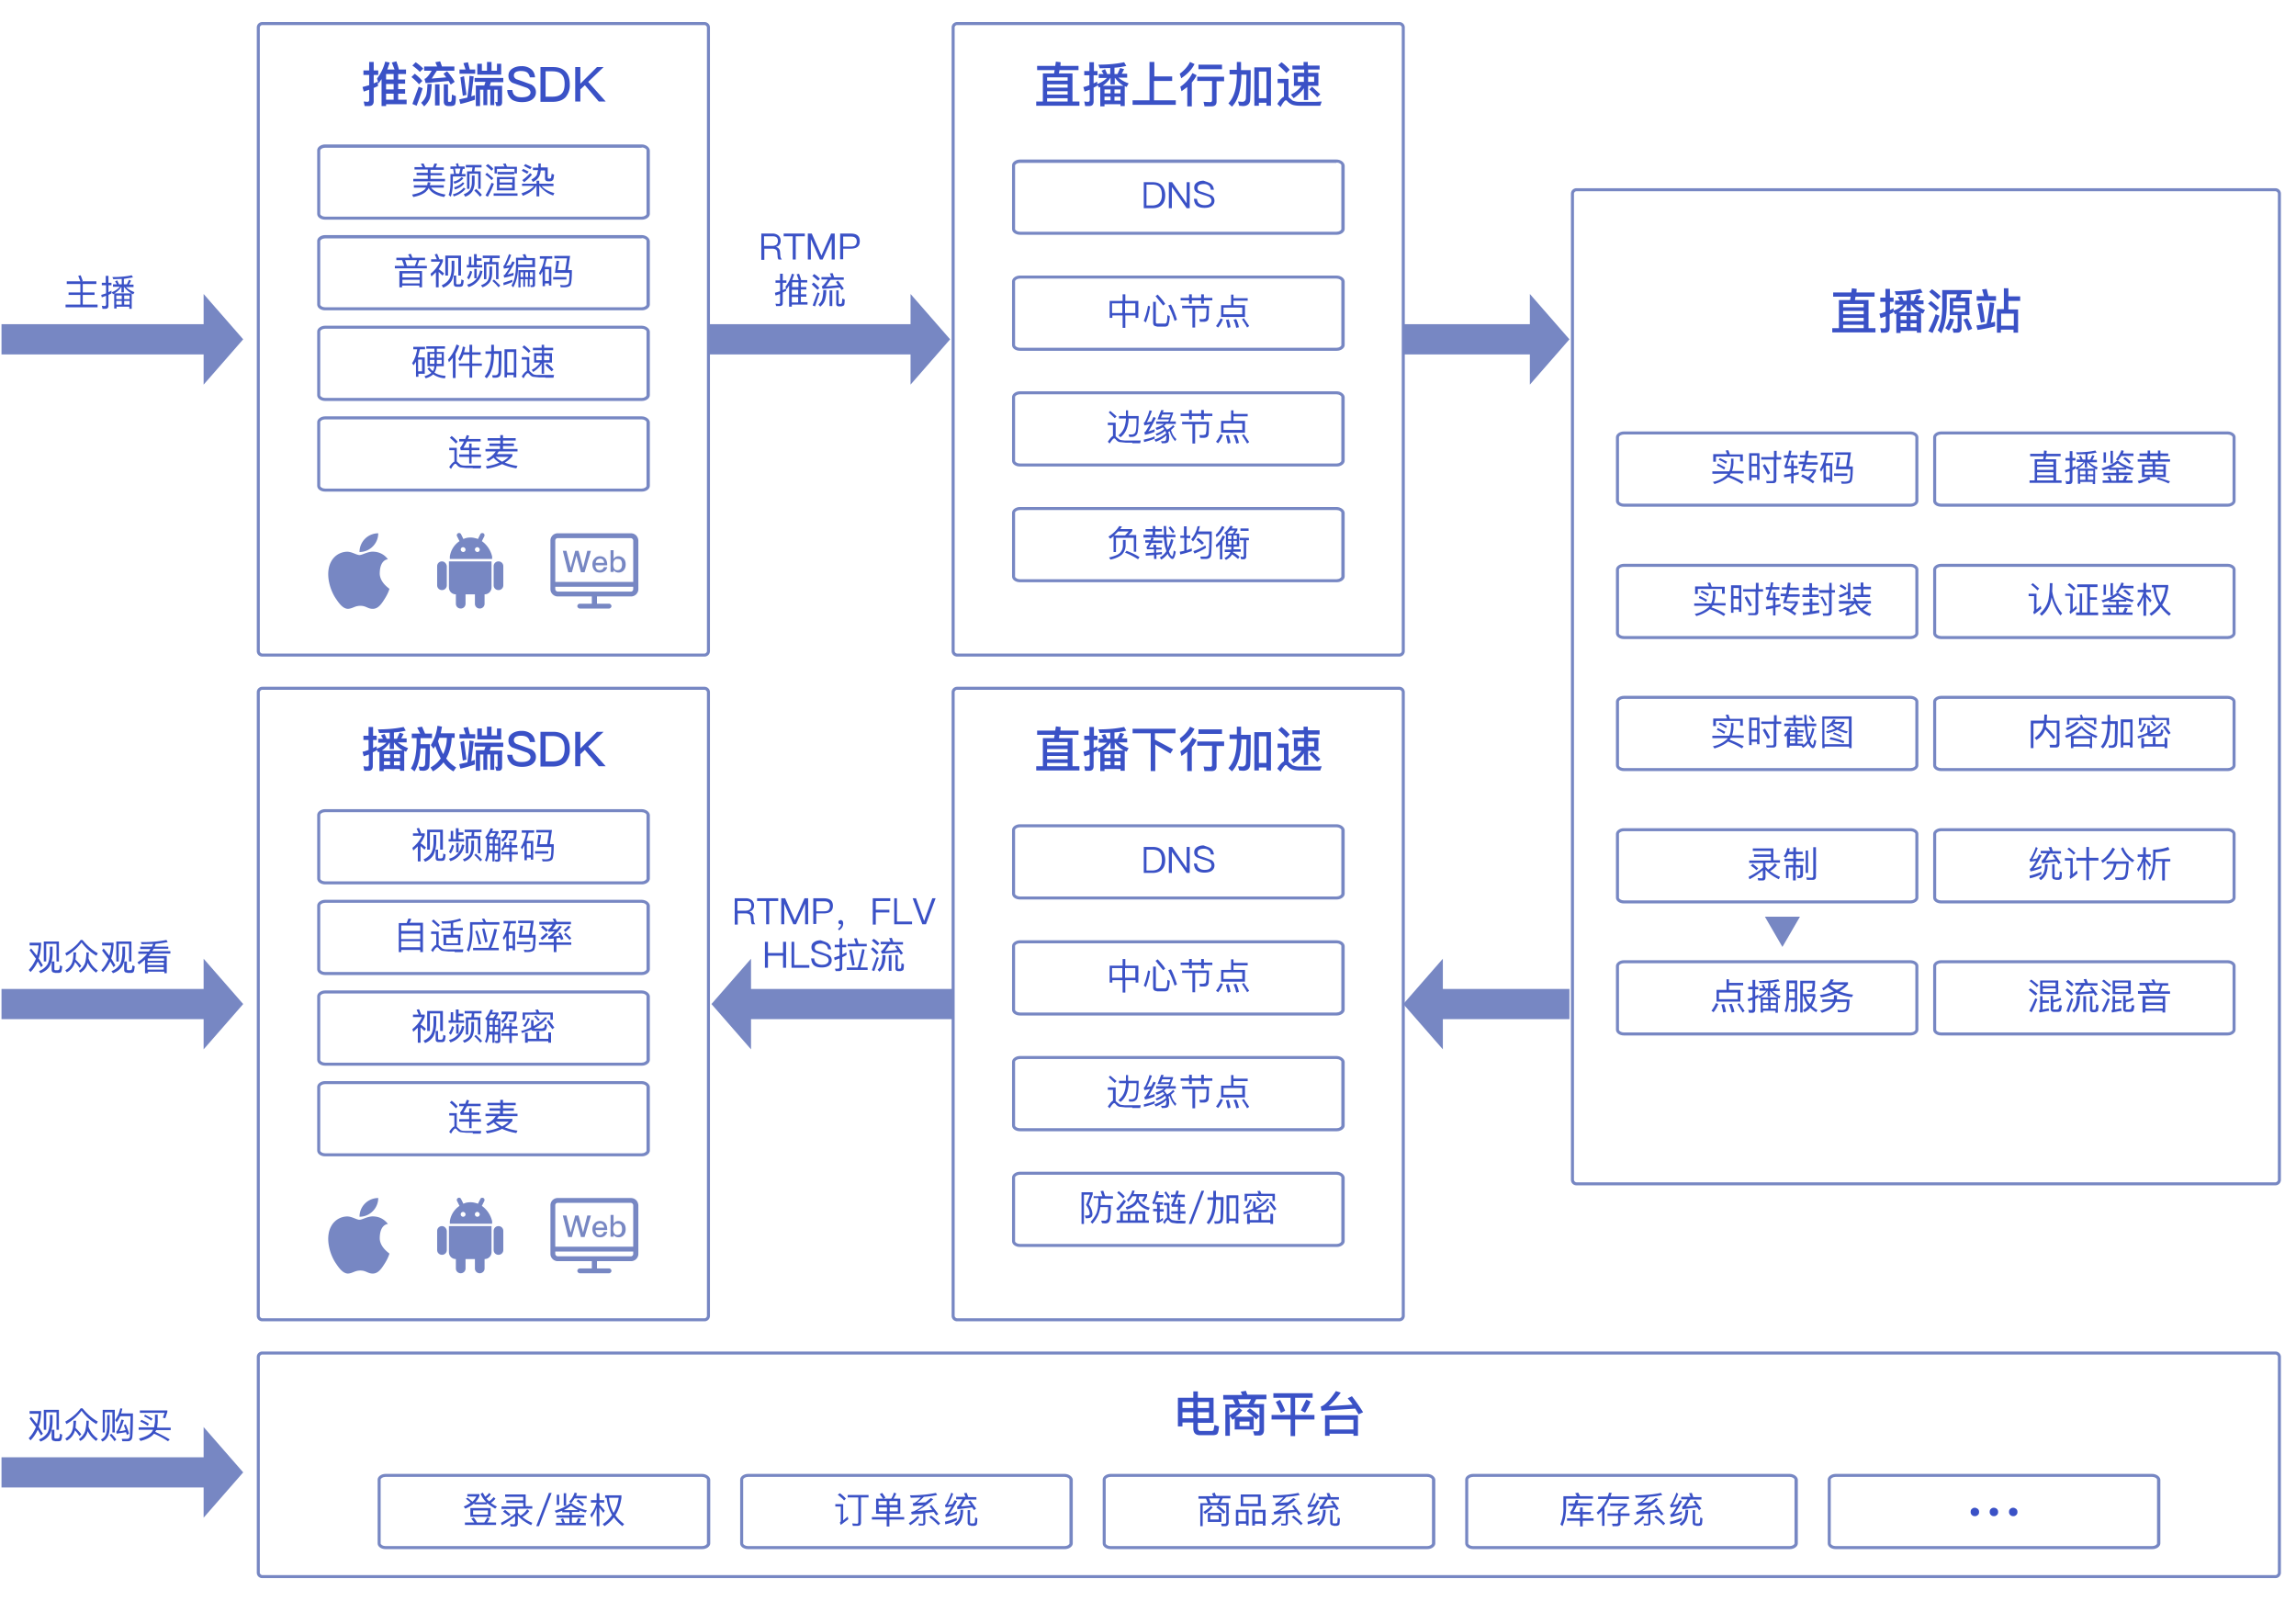 <svg version="1.1" id="图层_1" xmlns="http://www.w3.org/2000/svg" x="0" y="0" viewBox="0 0 760 530" xml:space="preserve"><style>.st0{enable-background:new}.st1{fill:#3a51c6}.st2{fill:#7787c3}</style><g class="st0"><path class="st1" d="M125.1 28.5l-1.4.6v4.4c0 1-.5 1.6-1.6 1.6h-1.4l-.3-1.5 1.2.1c.4 0 .6-.2.6-.6v-3.4l-1.8.6-.4-1.5 2.2-.6v-3.4h-1.9v-1.5h1.9v-2.8h1.5v2.8h1.5v1.5h-1.5v2.8l1.4-.6v1.5zm2.7 5.9v.7h-1.5v-8.9l-1 1.4-.5-1.6c1.3-1.7 2.2-3.6 2.7-5.6l1.5.3-.8 2.3h2.4l-.9-2.3 1.5-.4c.4 1.1.7 2 .8 2.7h2.4v1.5h-2.6v1.8h2.3v1.4h-2.3v1.8h2.3V31h-2.3v2h2.8v1.5h-6.8zm2.5-9.9h-2.5v1.8h2.5v-1.8zm-2.5 3.3v1.8h2.5v-1.8h-2.5zm0 3.2v2h2.5v-2h-2.5zM137.3 24.4c1 .8 1.9 1.6 2.5 2.4l-1.1 1.1c-.6-.7-1.4-1.5-2.5-2.4l1.1-1.1zm2.6 4.8c-.6 2.1-1.3 4-2 5.8l-1.4-.6 2.1-5.7 1.3.5zm-2.3-8.6c1 .7 1.8 1.4 2.5 2.1l-1.1 1.1c-.7-.7-1.5-1.4-2.5-2.1l1.1-1.1zm5.3 7.3c-.1 2.1-.3 3.6-.6 4.6a7 7 0 01-1.9 2.7l-1-1.2a6 6 0 001.6-2.2c.3-.8.4-2.1.5-4h1.4zm-2.4-1.8l.3-.1c.5-.3 1.3-1.2 2.1-2.6h-2.5V22h4.3l-.6-1.4 1.6-.3.6 1.7h4.1v1.4h-5.8l-1.7 2.6 4.8-.4-.9-1.2 1.2-.8c1.1 1.3 2 2.5 2.5 3.5l-1.3.9-.7-1.2-7.6.7-.4-1.4zm3.5 1.8h1.5v7H144v-7zm4.5 7.2c-1.1 0-1.6-.5-1.6-1.4v-5.8h1.4v5.5c0 .2.1.3.2.3h.6c.2 0 .3-.2.4-.6l.1-1.8 1.3.5c0 1.5-.1 2.4-.3 2.8-.2.3-.7.5-1.4.5h-.7zM157.2 31.5V33c-1.4.5-3 1-4.8 1.4l-.4-1.5 2.7-.6c.3-2.3.6-4.7.7-7.2l1.4.2-.8 6.6 1.2-.4zm-5.1-8.5h2l-.7-2.1 1.5-.3.6 2.4h1.8v1.4h-5.2V23zm1.5 2.2l.8 6.2-1.2.3-.8-6.1 1.2-.4zm3.9.6h9.1v1.4h-4.1l-.4 1.2h4.1v5.4c0 .9-.4 1.3-1.2 1.3h-.7l-.4-1.4.6.1c.2 0 .2-.1.2-.3v-3.8h-1.1v5.1h-1.3v-5.1h-1v5.1H160v-5.1h-1.1v5.4h-1.4v-6.8h2.8l.4-1.2h-3.6v-1.3zm7-2.4v-2.3h1.4v3.6H158v-3.6h1.5v2.3h1.7v-2.9h1.5v2.9h1.8zM175.7 22.8c.8.6 1.3 1.5 1.4 2.8h-1.7c-.2-.8-.5-1.3-.9-1.6-.4-.3-1.1-.5-2-.5a4 4 0 00-1.7.3c-.5.3-.7.7-.7 1.2s.3.9.8 1.2l2 .7 3 1.1c1 .6 1.5 1.4 1.5 2.5 0 1-.4 1.8-1.2 2.4-.8.6-1.9.9-3.4.9-1.4 0-2.5-.3-3.3-.8a4.2 4.2 0 01-1.6-3.2h1.7c.1.9.4 1.6 1 1.9.5.4 1.2.5 2.1.5.8 0 1.5-.1 2.1-.4.5-.3.8-.7.8-1.2 0-.6-.4-1.1-1.1-1.5l-2.3-.8-2.6-.9c-.9-.5-1.3-1.3-1.3-2.3s.4-1.8 1.3-2.4c.8-.5 1.8-.8 3-.8a5 5 0 013.1.9zM178.9 22.2h4.2c1.8 0 3.2.5 4.2 1.6.9 1 1.3 2.3 1.3 4.2a6 6 0 01-1.4 4.2c-1 1-2.4 1.5-4.2 1.5h-4.1V22.2zm1.7 1.4V32h2.1c1.5 0 2.5-.3 3.2-1 .7-.7 1-1.8 1-3.2 0-1.5-.3-2.5-1-3.2-.7-.7-1.7-1-3.2-1h-2.1zM197.6 22.2h2.2l-5.1 4.9 5.8 6.5h-2.3l-4.6-5.4-1.5 1.4v4h-1.7V22.2h1.7v5.5l5.5-5.5z"/></g><path class="st2" d="M233.2 8.3c.4 0 .8.4.8.8v206.4c0 .4-.4.8-.8.8H86.8a.9.9 0 01-.8-.8V9.1c0-.4.4-.8.8-.8h146.4m0-1H86.8c-1 0-1.8.8-1.8 1.8v206.4c0 1 .8 1.8 1.8 1.8h146.4c1 0 1.8-.8 1.8-1.8V9.1c0-1-.8-1.8-1.8-1.8z"/><path class="st2" d="M212.4 48.8c.9 0 1.6.5 1.6.9v21.1c0 .4-.7.9-1.6.9H107.6c-.9 0-1.6-.5-1.6-.9v-21c0-.4.7-.9 1.6-.9h104.8m0-1.1H107.6c-1.4 0-2.6.9-2.6 1.9v21.1c0 1.1 1.2 1.9 2.6 1.9h104.9c1.4 0 2.6-.9 2.6-1.9v-21c-.1-1.1-1.3-2-2.7-2z"/><g class="st0"><path class="st1" d="M142.5 60.4l-.2.9h4.6v.8h-4.2c.8 1.1 2.4 1.9 4.8 2.3l-.5.8c-2.6-.5-4.4-1.5-5.1-3-.2.5-.6.9-1 1.3-.8.7-2.1 1.3-4.1 1.7l-.4-.8c1.7-.3 3-.8 3.8-1.4.3-.2.6-.5.8-.9h-4v-.8h4.4l.2-1 .9.1zm-5.3-5.1h2.7l-.6-1.1.9-.1.6 1.3h2.5l.5-1.3.9.1-.5 1.2h2.7v.8h-4.4v1.1h3.8v.7h-3.8v1.2h4.8v.8h-10.5v-.8h4.8V58h-3.7v-.8h3.7v-1.1h-4.4v-.8zM151.6 54l.3 1.1h1.9v.8h-.6l-.4 1.7h1.3v.8h-4.2v2.1c0 1.9-.3 3.5-.7 4.6l-.7-.6c.4-.9.6-2.3.6-4v-2.9h1.2l-.3-1.7h-.9v-.8h2.1l-.3-.9.7-.2zm2.5 8.5c-.9 1.1-2.2 2-3.9 2.5l-.3-.7a6.5 6.5 0 003.6-2.2l.6.4zm-.7-3.5c-.7.8-1.7 1.5-3 1.8l-.3-.7a5 5 0 002.7-1.5l.6.4zm.3 1.7c-.7.9-1.7 1.6-3.1 2l-.3-.7c1.3-.4 2.2-.9 2.9-1.7l.5.4zm-1.7-3.2l.4-1.7h-1.8l.3 1.7h1.1zm4.3.6h.8v2.1a6 6 0 01-.8 3.2c-.5.7-1.2 1.3-2.3 1.7l-.5-.8c1-.4 1.7-.9 2.1-1.5.4-.7.6-1.6.6-2.6v-2.1zm-2.2-3.5h5.3v.8h-2.2l-.2 1.3h2.1v5.8h-.8v-5h-2.9v5h-.8v-5.8h1.6l.2-1.3h-2.2v-.8zm3.5 7.9c.7.7 1.4 1.3 1.9 2l-.6.6a17 17 0 00-1.9-2l.6-.6zM161.2 57.2l2.1 1.8-.6.6a9.8 9.8 0 00-2.1-1.8l.6-.6zm2.3 3.6c-.6 1.6-1.3 3-2 4.3l-.8-.4c.8-1.4 1.5-2.8 2-4.2l.8.3zm-2-6.5c.7.5 1.3 1 1.8 1.6l-.6.6c-.5-.5-1.1-1.1-1.9-1.6l.7-.6zm1.9 9.7h7.9v.8h-7.9V64zm7.7-8.9v2.3h-.8v-1.5h-5.8v1.5h-.8v-2.3h3.3l-.5-.9.9-.1.4 1.1h3.3zm-6.6 3.5h5.9V63h-5.9v-4.4zm.2-1.7h5.5v.8h-5.5v-.8zm.7 3.5h4.2v-1.1h-4.2v1.1zm4.1 1.8v-1.1h-4.2v1.1h4.2zM172.8 60.8h4.8v-1h.9v1h4.7v.8h-3.9c.9 1 2.3 1.8 4.2 2.3l-.4.8a9.3 9.3 0 01-4.5-3.2h-.1V65h-.9v-3.5h-.1c-.7 1.3-2.2 2.4-4.4 3.3l-.5-.8c2-.7 3.4-1.5 4.2-2.5h-4v-.7zm.4-4.9l1.8.9-.5.7-1.8-1 .5-.6zm2.9 1.9c-.8 1-1.7 1.8-2.6 2.5l-.6-.7c1-.7 1.8-1.4 2.6-2.3l.6.5zm-2.2-3.5l2.1 1-.5.7-2.1-1.1.5-.6zm4.2-.2h.9v1.3h2.3v3.3c0 .2.1.4.3.4h.4l.4-.2.2-1.4.8.3c-.1 1-.2 1.6-.4 1.8-.2.2-.5.4-.9.4h-.7c-.6 0-1-.3-1-1v-2.6H179c-.1.9-.3 1.6-.6 2.1-.4.7-1.1 1.3-2 1.7l-.5-.8c.8-.4 1.4-.9 1.8-1.5l.4-1.6h-1.7v-.8h1.8v-1.4z"/></g><path class="st2" d="M212.4 78.8c.9 0 1.6.5 1.6.9v21.1c0 .4-.7.9-1.6.9H107.6c-.9 0-1.6-.5-1.6-.9v-21c0-.4.7-.9 1.6-.9h104.8m0-1.1H107.6c-1.4 0-2.6.9-2.6 1.9v21.1c0 1.1 1.2 1.9 2.6 1.9h104.9c1.4 0 2.6-.9 2.6-1.9v-21c-.1-1.1-1.3-2-2.7-2z"/><g class="st0"><path class="st1" d="M131.3 85.3h4.4l-.6-1.1.9-.2.5 1.3h4.2v.8h-1.9l-.7 1.9h3.2v.8h-10.6V88h3.1l-.7-1.9h-1.9v-.8zm8.4 4.4v5.4h-.9v-.6h-5.7v.6h-.9v-5.4h7.5zm-6.5 2.1h5.7v-1.3h-5.7v1.3zm0 2h5.7v-1.2h-5.7v1.2zm.9-7.7l.6 1.9h2.6c.3-.6.6-1.3.7-1.9h-3.9zM144.3 90.1l-1.5 1.4-.3-.9a11 11 0 003.2-4h-3v-.8h1.9l-.7-1.6.8-.2.7 1.7-.3.1h1.5v.7a11 11 0 01-1.4 2.6c.7.4 1.3.9 1.8 1.4l-.5.7-1.3-1.2v5.1h-.9v-5zm5.3-3.8h.8v2.3c0 1.8-.4 3.2-.9 4.3-.6 1-1.5 1.8-2.8 2.3l-.5-.8a5.3 5.3 0 002.6-2.2c.5-1 .7-2.2.7-3.7v-2.2zm3-1.7v6.6h-.9v-5.8h-3.4v5.8h-.9v-6.6h5.2zm-1.4 10.3c-.7 0-1-.3-1-1v-2.7h.8v2.5c0 .3.1.4.4.4h.7l.4-.2c.1-.2.2-.6.2-1.4l.8.3c-.1 1-.2 1.6-.4 1.8-.2.2-.5.3-.8.3h-1.1zM157 84.1h.8v1.4h1.6v.8h-1.6v1.4h1.8v.8h-5.1v-.8h.7V85h.8v2.7h.9v-3.6zm-.7 5.8c-.3 1.1-.7 2-1.1 2.6l-.6-.6a7 7 0 001-2.3l.7.3zm3.4-.2a6.6 6.6 0 01-4.6 5.3l-.5-.8a5.6 5.6 0 004.3-4.7l.8.2zM157 89h.8v3.1h-.8V89zm5.1-.8h.8v2.1c0 1.3-.3 2.3-.8 3.1a5 5 0 01-2.4 1.7l-.5-.7c1.1-.4 1.8-.9 2.2-1.5.4-.7.6-1.5.6-2.5v-2.2zm-2.3-3.6h5.6v.8H163l-.1 1.3h2.1v5.7h-.8v-4.9H161v4.9h-.8v-5.7h1.8l.2-1.3h-2.4v-.8zm3.7 7.9l2.1 2-.6.6a13 13 0 00-2-2.1l.5-.5zM169.2 84.4c-.6 1.5-1.1 2.7-1.7 3.6l1.5-.3.6-1.2.8.3c-1 1.9-1.8 3.3-2.5 4.1l2.1-.6v.8c-1.1.4-2.1.6-3.1.8l-.2-.8.4-.2 1.6-2.3-1.9.3-.2-.8.3-.3c.6-1.1 1.1-2.4 1.6-3.7l.7.3zm.4 8.9c-.8.4-1.8.8-2.9 1.1l-.1-.8 3-1v.7zm1.9-4.9c0 2.6-.6 4.9-1.6 6.7l-.6-.6c1-1.6 1.4-3.7 1.5-6.3v-2.9h2.7l-.5-1.1.9-.1.5 1.3h2.7v3h-5.6zm4.7-2.3h-4.7v1.5h4.7v-1.5zm-.5 9l-.2-.7h.5c.2 0 .3-.1.3-.4v-1.6h-1v2.5h-.6v-2.5h-.9v2.5h-.6v-2.5h-.9v2.7h-.7v-5.7h5.5v4.8c0 .6-.3.8-.8.8h-.6zm-3.4-3.4h.9v-1.6h-.9v1.6zm1.6-1.6v1.6h.9v-1.6h-.9zm1.5 0v1.6h1v-1.6h-1zM182.5 88.3v6.2h-.8v-.7h-1.3v.9h-.8v-4.9l-.8 1.3-.4-.7c.9-1.4 1.5-3 1.8-4.8h-1.5v-.8h4.1v.8H181l-.7 2.7h2.2zm-2.1 4.7h1.3v-3.9h-1.3V93zm2.7-1.3h4.4v.8h-4.4v-.8zm1.1-5.4l.9.1-.5 3h2.5l.6-3.9h-4.2v-.8h5.2l-.7 4.7h1.3c0 2.9-.2 4.6-.5 5-.3.4-1 .7-2.1.7h-1.1l-.2-.8 1.1.1c.9 0 1.5-.2 1.7-.6.2-.4.3-1.6.3-3.5h-4.8l.5-4z"/></g><path class="st2" d="M212.4 108.8c.9 0 1.6.5 1.6.9v21.1c0 .4-.7.9-1.6.9H107.6c-.9 0-1.6-.5-1.6-.9v-21.1c0-.4.7-.9 1.6-.9h104.8m0-1H107.6c-1.4 0-2.6.9-2.6 1.9v21.1c0 1.1 1.2 1.9 2.6 1.9h104.9c1.4 0 2.6-.9 2.6-1.9v-21.1c-.1-1-1.3-1.9-2.7-1.9z"/><g class="st0"><path class="st1" d="M136.8 115.6v-.8h3.9v.8H139l-.7 2.7h2.3v5.4h-2.1v1h-.8v-5l-.8 1.2-.5-.7c.9-1.3 1.4-2.9 1.7-4.6h-1.3zm1.6 7.3h1.3V119h-1.3v3.9zm2.7-8.3h6.2v.8h-2.7v1.1h2.3v4.7h-2.4c-.1.8-.3 1.5-.7 2.1 1 .7 2.3 1 3.7 1.1l-.2.8a7.3 7.3 0 01-3.9-1.3c-.6.5-1.4 1-2.5 1.3l-.4-.7a7 7 0 002.3-1.1c-.4-.4-.9-.8-1.3-1.4l.6-.4c.4.5.7.9 1.2 1.2.3-.5.4-1 .5-1.6h-2.3v-4.7h2.3v-1.1h-2.7v-.8zm2.7 3.8v-1.3h-1.5v1.3h1.5zm-1.5.7v1.3h1.5v-1.3h-1.5zm3.9-.7v-1.3h-1.6v1.3h1.6zm-1.6.7v1.3h1.6v-1.3h-1.6zM152 114.4a16 16 0 01-1.2 2.7v8h-.9v-6.7l-1.3 1.5-.3-.9a13 13 0 002.8-5l.9.4zm2 .5l-.4 1.7h1.8v-2.5h.9v2.5h2.8v.8h-2.8v2.9h3.2v.8h-3.2v3.9h-.9v-3.9h-3.5v-.8h3.5v-2.9h-2c-.3.8-.7 1.5-1.1 2.1l-.6-.7a11 11 0 001.5-4.1l.8.2zM162.6 114.1h.9v2.1h2.5c0 3.9-.1 6.4-.2 7.3-.1 1-.7 1.5-1.8 1.5h-.9l-.2-.8h1c.6 0 1-.3 1.1-1l.1-6.1h-1.6v.2c0 3.6-.8 6.2-2.4 7.9l-.7-.6c1.4-1.5 2.1-3.9 2.2-7.3v-.2h-1.9v-.8h1.9v-2.2zm8.3 1.5v9.3h-.9v-.8h-2.2v.8h-.8v-9.3h3.9zm-3 7.7h2.2v-6.8h-2.2v6.8zM180.5 124.9h-2.1l-1.9-.2c-.5-.1-.9-.4-1.3-.9-.2-.2-.3-.3-.5-.3-.3 0-.8.6-1.4 1.7l-.6-.6c.6-1 1.2-1.6 1.7-1.8V119h-1.7v-.8h2.5v4.5l.3.3.9.8c.4.2.9.3 1.6.3H183.4l-.2.9h-2.7zm-7-10.6c.8.6 1.5 1.2 2.1 1.9l-.6.6c-.5-.6-1.2-1.2-2.1-1.9l.6-.6zm2.8.8h3v-1h.8v1h3v.8h-3v1h2.6v3.1h-2.6v3.7h-.8v-3.4c-.6 1.1-1.6 2-2.8 2.8l-.5-.7a6.8 6.8 0 002.8-2.4h-2v-3.1h2.6v-1h-3v-.8zm3 4.1v-1.5h-1.8v1.5h1.8zm2.6 0v-1.5h-1.8v1.5h1.8zm-.8 1.1c.8.6 1.5 1.3 2.1 2l-.6.6-2.1-2.1.6-.5z"/></g><path class="st2" d="M212.4 138.8c.9 0 1.6.5 1.6.9v21.1c0 .4-.7.9-1.6.9H107.6c-.9 0-1.6-.5-1.6-.9v-21.1c0-.4.7-.9 1.6-.9h104.8m0-1H107.6c-1.4 0-2.6.9-2.6 1.9v21.1c0 1.1 1.2 1.9 2.6 1.9h104.9c1.4 0 2.6-.9 2.6-1.9v-21.1c-.1-1-1.3-1.9-2.7-1.9z"/><g class="st0"><path class="st1" d="M156.5 154.9h-2.1l-1.9-.2c-.5-.1-.9-.4-1.3-.9-.2-.2-.3-.3-.5-.3-.3 0-.8.6-1.4 1.7l-.6-.6c.6-1 1.2-1.6 1.7-1.8V149h-1.7v-.8h2.5v4.5l.3.3.9.8c.4.2.9.3 1.6.3h5.3l-.2.9h-2.6zm-7-10.6c.8.6 1.5 1.3 2 1.9l-.6.6c-.5-.6-1.1-1.2-2-1.9l.6-.6zm2.6 1h1.9l.5-1.3.8.2-.4 1.1h4.2v.8h-4.5l-1.2 2.1h1.9v-1.4h.8v1.4h2.6v.8h-2.6v1.4h3.1v.8h-3.1v2.2h-.8v-2.2H152v-.8h3.3V149h-2.8l-.2-.8c.5-.6.9-1.3 1.3-2.1H152v-.8zM165.6 144h.9v1h4.2v.8h-4.2v1h3.6v.8h-3.6v1h4.8v.8h-6.2l-.6.9h5.1v.7c-.7.8-1.5 1.5-2.5 2.1 1.2.5 2.6.9 4.2 1.1l-.4.8c-1.8-.3-3.4-.8-4.7-1.4-1.4.7-3 1.2-5 1.5l-.4-.8c1.7-.2 3.2-.6 4.5-1.2-.7-.4-1.4-1-1.9-1.6l-1.8 1.2-.6-.7a6.8 6.8 0 003.1-2.6h-3.4v-.8h4.8v-1H162v-.8h3.6v-1h-4.2v-.8h4.2v-1zm-1.6 7.2c.6.6 1.3 1.1 2.2 1.6.8-.4 1.6-1 2.2-1.6H164z"/></g><path class="st2" d="M67.4 127.3l13.1-15-13.1-15v10H.5v10h66.9z"/><g class="st0"><path class="st1" d="M26.6 94h-4.5v-.9h4.5l-.7-1.8.8-.2.7 1.9-.4.1h4.9v.9h-4.5v2.8h3.9v.8h-3.9v3.2h4.9v.9H21.7v-.9h4.9v-3.2h-3.9v-.8h3.9V94zM33.9 102l-.2-.8.9.1c.3 0 .5-.2.5-.5v-2.9l-1.4.5-.2-.8 1.6-.5v-2.7h-1.4v-.8H35v-2.3h.9v2.3h1v.8h-1v2.3l1-.5v.9l-1 .5v3.5c0 .7-.3 1.1-1 1.1h-1zm9-.5h-4.3v.6h-.8v-4.9l-.4.2-.4-.7a7 7 0 002.7-1.8h-2.3v-.8h1.3l-.6-1 .7-.3.6 1.3h.9v-1.8l-2.8.1-.3-.7c2.6 0 4.7-.2 6.4-.6l.4.7-3 .5v1.8h1l.7-1.5.7.3-.7 1.3h1.5v.8h-2.5c.7.7 1.6 1.2 2.8 1.7l-.4.7a8 8 0 01-3-2.4H41v1.8h-.8V95h-.1c-.5.8-1.2 1.5-2.2 2.1h5.7v5.1h-.8v-.7zm-2.6-3.7h-1.8V99h1.8v-1.2zm0 1.8h-1.8v1.2h1.8v-1.2zm.8-.6h1.8v-1.2h-1.8V99zm0 1.8h1.8v-1.2h-1.8v1.2z"/></g><path class="st2" d="M301.4 127.3l13.1-15-13.1-15v10h-66.9v10h66.9zM506.4 127.3l13.1-15-13.1-15v10h-41.9v10h41.9zM477.6 347.3l-13.1-15 13.1-15v10h41.9v10h-41.9z"/><g class="st0"><path class="st1" d="M251.9 77.3h3.7a3 3 0 012 .6c.5.4.8 1 .8 1.8 0 .5-.1.9-.4 1.3-.3.4-.7.6-1.2.7.8.2 1.3.7 1.4 1.6l.1 1.3c0 .5.2.9.5 1.3h-1.1a2 2 0 01-.3-1.1l-.1-1.1c0-.5-.2-.9-.5-1.1-.3-.2-.7-.3-1.2-.3H253V86h-1v-8.7zm1 .9v3.2h2.6c.6 0 1.1-.1 1.5-.4.3-.3.5-.7.5-1.2s-.1-.9-.4-1.2c-.3-.3-.8-.4-1.5-.4h-2.7zM259.4 77.3h7v.9h-3v7.7h-1v-7.7h-3v-.9zM267.5 77.3h1.2l3.2 7.3 3.2-7.3h1.2v8.6h-1v-6.8l-3 6.8h-.9l-3-6.8v6.8h-1v-8.6zM278.1 77.3h3.5c2 0 3 .8 3 2.5s-1 2.5-3 2.5h-2.5v3.5h-1v-8.5zm1 .9v3.4h2.5c.7 0 1.2-.1 1.5-.4.3-.3.5-.7.5-1.3 0-.6-.2-1-.5-1.2-.3-.3-.8-.4-1.5-.4h-2.5zM260.2 96.3l-1.1.5v3.5c0 .7-.4 1-1.1 1h-1.1l-.2-.8 1 .1c.3 0 .5-.1.5-.4v-2.9l-1.5.5-.2-.9 1.7-.5v-2.8h-1.5v-.8h1.5v-2.2h.9v2.2h1.2v.8h-1.2V96l1.1-.5v.8zm1.9 4.6v.6h-.9v-7l-.9 1.3-.3-.9c1-1.3 1.7-2.7 2.1-4.3l.8.2-.7 1.9h2.2l-.7-1.9.8-.2.7 2-.3.1h2.3v.8h-2.1V95h1.8v.8h-1.8v1.6h1.8v.8h-1.8v1.8h2.2v.8h-5.2zm2.2-7.5h-2.1V95h2.1v-1.6zm-2.2 2.5v1.6h2.1v-1.6h-2.1zm0 2.4v1.8h2.1v-1.8h-2.1zM269.3 93.5a11 11 0 011.9 1.8l-.6.6-1.9-1.8.6-.6zm2 3.5l-1.5 4.4-.8-.3 1.6-4.3.7.2zm-1.8-6.3c.8.5 1.4 1 1.9 1.6l-.6.6-1.9-1.6.6-.6zm4 5.3a10 10 0 01-.5 3.5c-.3.8-.8 1.4-1.5 2l-.6-.7c.6-.5 1-1 1.2-1.7.2-.6.4-1.7.4-3.1h1zm-1.5-1.2l.2-.1c.4-.3 1-1 1.8-2.2h-2.1v-.8h3.3l-.5-1.2.9-.1.5 1.4h3.2v.8h-4.4l-1.5 2.2 4.1-.4-.8-1.1.7-.4 1.9 2.6-.7.5-.6-.9a81 81 0 01-5.7.5l-.3-.8zm2.6 1.3h.9v5.2h-.9v-5.2zm3.2 5.3c-.7 0-1-.3-1-.9v-4.4h.8v4.2c0 .2.1.3.2.3h.5c.2 0 .3-.2.4-.4l.1-1.4.8.3c0 1.1-.1 1.7-.2 1.9-.2.2-.5.3-.9.4h-.7z"/></g><path class="st2" d="M186.3 182.3h1.2l1.4 5.6 1.5-5.6h1.1l1.5 5.6 1.4-5.6h1.2l-2.1 7.1h-1.2l-1.5-5.5-1.5 5.5h-1.2l-1.8-7.1zM200.4 184.9c.4.5.6 1.2.6 2.2h-3.9c0 .5.2.9.4 1.2.2.3.6.4 1 .4s.7-.1.9-.3c.2-.1.3-.3.5-.7h1.1c-.1.5-.4.9-.7 1.2-.5.4-1 .6-1.7.6-.8 0-1.4-.2-1.8-.7-.5-.5-.7-1.2-.7-2s.2-1.4.7-1.9c.4-.5 1-.8 1.8-.8s1.4.3 1.8.8zm-2.8.4c-.2.2-.4.6-.4 1h2.8c-.1-.9-.6-1.4-1.4-1.4-.5.1-.8.2-1 .4zM202 182.1h1.1v2.9c.4-.6.9-.9 1.6-.9.7 0 1.3.3 1.8.8.4.5.6 1.1.6 1.9 0 .8-.2 1.4-.6 1.9-.4.5-1 .8-1.8.8a2 2 0 01-1.6-.8v.6h-1v-7.2zm1.4 3.3c-.3.3-.4.8-.4 1.4v.1c0 .5.1.9.3 1.3.3.4.6.5 1.1.5.5 0 .9-.2 1.2-.6.2-.3.3-.8.3-1.3 0-.6-.1-1-.3-1.3-.2-.4-.6-.5-1.2-.5a1 1 0 00-1 .4zM148.6 194.4c0 1.3 1 2.3 2.3 2.3v3.1c0 .9.7 1.6 1.6 1.6s1.6-.7 1.6-1.6v-3.1h3.1v3.1c0 .9.7 1.6 1.6 1.6s1.6-.7 1.6-1.6v-3.1c1.3 0 2.3-1 2.3-2.3v-8.6h-14.1v8.6zM146.3 185.8c-.9 0-1.6.7-1.6 1.6v6.3c0 .9.7 1.6 1.6 1.6s1.6-.7 1.6-1.6v-6.3c-.1-.9-.8-1.6-1.6-1.6zM165 185.8c-.9 0-1.6.7-1.6 1.6v6.3c0 .9.7 1.6 1.6 1.6s1.6-.7 1.6-1.6v-6.3c0-.9-.7-1.6-1.6-1.6zM159.5 179.1l.8-1.6c.2-.4 0-.9-.3-1-.4-.2-.9 0-1 .3l-.8 1.6-.2-.1c-.7-.2-1.4-.4-2.2-.4s-1.5.1-2.2.4l-.2.1-.8-1.6c-.2-.4-.7-.5-1-.3-.4.2-.5.7-.3 1l.8 1.6a7.4 7.4 0 00-3.2 5.1v.8h14v-.8a8.6 8.6 0 00-3.4-5.1zm-6.2 3.6a.9.9 0 01-.8-.8c0-.4.3-.8.8-.8.4 0 .8.4.8.8 0 .5-.4.8-.8.8zm4.7 0a.9.9 0 01-.8-.8c0-.4.3-.8.8-.8.4 0 .8.4.8.8 0 .5-.4.8-.8.8zM125.7 189.9c0-4.7 2.6-4.8 2.7-4.8a6 6 0 00-4.6-2.5c-1.9-.2-3.8 1.1-4.8 1.1s-2.5-1.1-4.1-1.1a6.1 6.1 0 00-5.2 3.1c-2.2 3.8-.6 9.5 1.6 12.6 1 1.5 2.3 3.2 3.9 3.2 1.6-.1 2.2-1 4.1-1 1.9 0 2.4 1 4.1 1 1.7 0 2.8-1.5 3.8-3.1 1.2-1.8 1.7-3.4 1.7-3.5.2 0-3.1-1.9-3.2-5z"/><path class="st2" d="M125.2 176.5a6.2 6.2 0 00-6.2 6.2c3.4 0 6.2-2.8 6.2-6.2zM208.8 176.5h-24.2a2.4 2.4 0 00-2.4 2.4V195c0 1.3 1.1 2.4 2.4 2.4h11.3v2.4h-4c-.4 0-.8.4-.8.8s.4.8.8.8h9.7c.4 0 .8-.4.8-.8s-.4-.8-.8-.8h-4v-2.4h11.3c1.3 0 2.4-1.1 2.4-2.4v-16.1c-.1-1.4-1.1-2.4-2.5-2.4zm-24.2 1.6h24.2c.4 0 .8.4.8.8v13.7h-25.8v-13.7c0-.5.4-.8.8-.8zm24.2 17.7h-24.2a.9.9 0 01-.8-.8v-.8h25.8v.8c0 .4-.3.8-.8.8z"/><g class="st0"><path class="st1" d="M343.2 21.8h6.1l.2-1.4 1.6.2-.1 1.2h6v1.4h-6.3l-.2 1.1h4.5v9.3h2.3V35H343v-1.4h2.2v-9.3h3.7l.2-1.1h-5.8v-1.4zm3.4 4.9h6.8v-1.1h-6.8v1.1zm0 2.3h6.8v-1.1h-6.8V29zm0 2.3h6.8v-1.1h-6.8v1.1zm0 2.3h6.8v-1.1h-6.8v1.1zM370.9 34.5h-5.3v.7h-1.4v-6.4l-.4.2-.6-1v.4l-1.2.6v4.5c0 1.1-.5 1.6-1.5 1.6h-1.3l-.3-1.5 1.2.1c.4 0 .6-.2.6-.6v-3.4l-1.7.6-.4-1.5c.7-.1 1.4-.4 2-.6v-3.3h-1.7v-1.4h1.7v-2.9h1.5v2.9h1.2v1.4H362v2.7l1.2-.6v.8a8.4 8.4 0 003.2-2h-2.7v-1.3h1.6l-.7-1.1 1.2-.5.7 1.6h1v-2l-3.5.1-.4-1.2c3.4 0 6.2-.3 8.5-.8l.7 1.2a20 20 0 01-3.9.6v2.1h1l.9-2 1.3.4-.8 1.5h1.8v1.3h-2.9c.8.7 2 1.4 3.4 1.9l-.7 1.2-.6-.3v6.6h-1.4v-.6zm1-6.1c-1.1-.7-2-1.5-2.8-2.6h-.1v2.1h-1.4v-2.1h-.1c-.6 1-1.4 1.8-2.5 2.6h6.9zm-4.3 1.2h-2v1.3h2v-1.3zm0 2.4h-2v1.2h2V32zm1.3-1.1h2v-1.3h-2v1.3zm0 2.4h2V32h-2v1.3zM380.5 20.5h1.6v4.8h5.9v1.5h-6v6.4h7.2v1.5h-14.3v-1.5h5.6V20.5zM395.4 21.2c-.9 1.8-2.3 3.3-4.4 4.7l-.5-1.5c1.5-1.1 2.7-2.4 3.4-3.9l1.5.7zm.7 3.7c-.4.9-1 1.7-1.6 2.4v7.9H393v-6.4l-1.9 1.4-.4-1.5a12 12 0 004-4.5l1.4.7zm.2.5h8.9v1.5h-2.5v6.7c0 1.1-.6 1.6-1.7 1.6h-2.3l-.3-1.5 2.1.1c.5 0 .7-.2.7-.6v-6.4h-4.9v-1.4zm.4-4h7.8v1.5h-7.8v-1.5zM409.3 20.5h1.5v2.7h3.2c0 5.4-.1 8.8-.2 10.1-.2 1.2-1 1.8-2.4 1.8l-1.2-.1-.4-1.4 1.4.1c.7 0 1.1-.4 1.2-1.1l.2-7.9h-1.7v.4c-.1 4.7-1.1 8.1-3.1 10.2l-1.2-1.1c1.8-1.9 2.8-4.9 2.8-9.2v-.4H407v-1.5h2.4v-2.6zm11.4 1.8V35h-1.5v-1h-2.5v1h-1.5V22.3h5.5zm-4 10.2h2.5v-8.8h-2.5v8.8zM433.3 35h-2.9c-1 0-1.9-.1-2.5-.3-.6-.2-1.2-.6-1.7-1.1-.2-.3-.4-.4-.6-.4-.3 0-.9.7-1.7 2.2l-1.1-1c.8-1.3 1.5-2.1 2.2-2.4v-4.5h-2.1v-1.4h3.6v6l.2.2 1.2 1c.5.2 1.2.4 2.1.4h5.6l1.9-.1-.5 1.4h-3.7zm-9.1-14.4c1.1.8 2 1.7 2.7 2.5l-1.1 1.1c-.7-.8-1.6-1.7-2.7-2.6l1.1-1zm3.4 1.1h3.9v-1.2h1.4v1.2h3.9V23H433v1.1h3.4v4.3H433v4.7h-1.4v-3.9a12 12 0 01-3.4 3.3l-.9-1.2a8.6 8.6 0 003.5-2.9h-2.5v-4.3h3.4V23h-3.9v-1.3zm4 5.4v-1.7h-2v1.7h2zm3.4 0v-1.7h-2v1.7h2zm-.7 1.6l2.7 2.5-1 1c-.6-.8-1.4-1.6-2.6-2.6l.9-.9z"/></g><path class="st2" d="M463.2 8.3c.4 0 .8.4.8.8v206.4c0 .4-.4.8-.8.8H316.8a.9.9 0 01-.8-.8V9.1c0-.4.4-.8.8-.8h146.4m0-1H316.8c-1 0-1.8.8-1.8 1.8v206.4c0 1 .8 1.8 1.8 1.8h146.4c1 0 1.8-.8 1.8-1.8V9.1c0-1-.8-1.8-1.8-1.8z"/><path class="st2" d="M442.4 53.8c.9 0 1.6.5 1.6.9v21.1c0 .4-.7.9-1.6.9H337.6c-.9 0-1.6-.5-1.6-.9v-21c0-.4.7-.9 1.6-.9h104.8m0-1.1H337.6c-1.4 0-2.6.9-2.6 1.9v21.1c0 1.1 1.2 1.9 2.6 1.9h104.9c1.4 0 2.6-.9 2.6-1.9v-21c-.1-1.1-1.3-2-2.7-2z"/><g class="st0"><path class="st1" d="M378.5 60.3h3.1c1.4 0 2.4.4 3.1 1.2.6.7 1 1.8 1 3.1s-.3 2.4-1 3.1c-.7.8-1.8 1.2-3.1 1.2h-3v-8.6zm1 .9V68h1.8c1.1 0 2-.3 2.5-.9.5-.6.8-1.4.8-2.5s-.2-2-.7-2.6c-.5-.6-1.4-.9-2.5-.9h-1.9zM387 60.3h1l4.8 7v-7h1v8.6h-1l-4.9-7v7h-1v-8.6zM400.8 60.8c.6.5.9 1.1 1 2h-1c-.1-.6-.3-1.1-.7-1.4-.4-.3-.9-.5-1.6-.5-.6 0-1.1.1-1.5.3-.4.2-.6.6-.6 1.1 0 .4.2.8.7 1l1.6.5 2.2.8a2 2 0 011.1 1.8c0 .8-.3 1.3-.9 1.8-.6.4-1.4.6-2.4.6s-1.8-.2-2.4-.6c-.7-.5-1-1.3-1.1-2.4h1c.1.7.3 1.3.8 1.6.4.3 1 .5 1.7.5s1.3-.1 1.7-.4c.4-.3.6-.6.6-1.1 0-.5-.3-1-.9-1.3a17 17 0 00-1.8-.6l-2-.7c-.7-.4-1-.9-1-1.7 0-.8.3-1.3.9-1.7.6-.4 1.3-.6 2.2-.6 1.1.4 1.8.6 2.4 1z"/></g><path class="st2" d="M442.4 92.2c.9 0 1.6.5 1.6.9v21.1c0 .4-.7.9-1.6.9H337.6c-.9 0-1.6-.5-1.6-.9V93.1c0-.4.7-.9 1.6-.9h104.8m0-1H337.6c-1.4 0-2.6.9-2.6 1.9v21.1c0 1.1 1.2 1.9 2.6 1.9h104.9c1.4 0 2.6-.9 2.6-1.9V93.1c-.1-1.1-1.3-1.9-2.7-1.9z"/><g class="st0"><path class="st1" d="M371.6 97.4h.9v2.2h4.3v5.6h-.9v-.8h-3.4v4.1h-.9v-4.1h-3.4v.8h-.9v-5.6h4.3v-2.2zm-3.5 6.2h3.4v-3.2h-3.4v3.2zm4.3 0h3.4v-3.2h-3.4v3.2zM380.7 101.4c-.3 2.1-.8 3.8-1.4 5.3l-.7-.5c.6-1.5 1.1-3.2 1.4-5l.7.2zm2.2 6.6c-.8 0-1.2-.4-1.2-1.2v-6.9h.9v6.7c0 .4.2.5.6.5h2.3c.3 0 .5-.1.6-.3.2-.3.3-1.1.3-2.5l.8.3a9.6 9.6 0 01-.5 3c-.2.3-.6.5-1.1.5h-2.7zm.3-10.5c1.1 1.2 2 2.2 2.5 3.1l-.7.5-2.5-3.1.7-.5zm4.4 3.3c.8 1.5 1.4 3.2 2 5l-.8.4a30 30 0 00-2.1-5.1l.9-.3zM390.8 98.6h2.8v-1.2h.9v1.2h3.1v-1.2h.9v1.2h2.8v.8h-2.8v1.1h-.9v-1.1h-3.1v1.1h-.9v-1.1h-2.8v-.8zm3.9 3.4h-3.4v-.8h8.9l-.1 3.6c0 .7-.2 1.1-.4 1.3-.2.2-.6.4-1.2.4h-1.3l-.2-.9h1.3l.7-.2c.2-.2.2-.6.3-1.2l.1-2.2h-3.8v6.4h-.9V102zM404.8 105.7c-.5 1.1-1 2-1.6 2.7l-.7-.5c.6-.7 1.1-1.6 1.5-2.5l.8.3zm2.6-8.2h.9v1.2h4.7v.8h-4.7v1.5h3.8v3.9h-7.9V101h3.3v-3.5zm3.8 6.5v-2.2H405v2.2h6.2zm-4.5 1.7c.2.8.5 1.6.6 2.6l-.9.2a35 35 0 00-.6-2.6l.9-.2zm2.5-.1c.4.8.7 1.7.9 2.7l-.9.2c-.2-1-.5-1.9-.9-2.7l.9-.2zm2.5-.3l1.8 2.6-.7.5a23 23 0 00-1.7-2.7l.6-.4z"/></g><path class="st2" d="M442.4 130.5c.9 0 1.6.5 1.6.9v21.1c0 .4-.7.9-1.6.9H337.6c-.9 0-1.6-.5-1.6-.9v-21.1c0-.4.7-.9 1.6-.9h104.8m0-1H337.6c-1.4 0-2.6.9-2.6 1.9v21.1c0 1.1 1.2 1.9 2.6 1.9h104.9c1.4 0 2.6-.9 2.6-1.9v-21.1c-.1-1-1.3-1.9-2.7-1.9z"/><g class="st0"><path class="st1" d="M374.8 146.5h-2.2l-2-.2c-.5-.1-.9-.4-1.3-.9-.2-.2-.3-.3-.5-.3-.3 0-.8.6-1.5 1.7l-.6-.6c.7-1 1.2-1.7 1.7-1.9v-3.6h-1.7v-.8h2.6v4.5l.3.3 1 .8c.4.2.9.2 1.7.3h5.3l-.2.9h-2.6zm-7.3-10.5l2.1 1.8-.6.6-2-1.9.5-.5zm5-.2h.9v1.9h3.5c0 3.3-.2 5.3-.5 5.9-.4.7-1 1-1.8 1h-.8l-.2-.8h.9c.7 0 1.2-.3 1.4-.9.2-.6.3-2 .3-4.4h-2.6c-.1 2.8-1 4.9-2.7 6.2l-.7-.6c1.6-1.2 2.4-3 2.5-5.6h-2.3v-.8h2.3v-1.9zM381.3 136c-.6 1.6-1.1 2.8-1.7 3.8l1.5-.3.7-1.5.8.3c-1 2-1.8 3.5-2.5 4.5l2.1-.7v.8c-1.1.5-2.2.8-3.2 1l-.2-.8.4-.3 1.5-2.4-1.9.4-.2-.8.4-.4c.6-1.1 1.1-2.3 1.5-3.8l.8.2zm.9 9.2c-1 .4-2.2.8-3.5 1.1l-.1-.8c1.4-.3 2.6-.6 3.6-1.1v.8zm.9-6.3l1.3-3.2.8.1-.3.7h3.4v.3l-1 2.7h1.9v.8H386c-.2.2-.4.5-.7.6l1 1.3c.7-.3 1.4-.8 2-1.5l.5.5-1.2 1.1c.4 1.4 1 2.4 1.8 3l-.4.7a7.5 7.5 0 01-1.8-3.3l-.5.3c.2.5.3 1 .3 1.6 0 .8-.1 1.3-.3 1.6-.2.3-.7.5-1.4.5h-.7l-.3-.7h.8c.4 0 .7-.1.8-.3l.2-1.1v-.5c-1 .9-2.2 1.6-3.5 2.1l-.5-.7c1.5-.5 2.8-1.2 3.9-2.1l-.3-.8c-.8.7-1.7 1.2-2.8 1.6l-.4-.6a9 9 0 002.9-1.6l-.5-.6c-.6.4-1.3.7-2 .9l-.4-.7c1.3-.4 2.3-.9 2.8-1.3h-2.6v-.8h4l.3-.7h-3.9zm4-.7l.4-1h-2.8l-.4 1h2.8zM390.8 136.9h2.8v-1.2h.9v1.2h3.1v-1.2h.9v1.2h2.8v.8h-2.8v1.1h-.9v-1.1h-3.1v1.1h-.9v-1.1h-2.8v-.8zm3.9 3.5h-3.4v-.8h8.9l-.1 3.6c0 .7-.2 1.1-.4 1.3-.2.2-.6.4-1.2.4h-1.3l-.2-.9h1.3l.7-.2c.2-.2.2-.6.3-1.2l.1-2.2h-3.8v6.4h-.9v-6.4zM404.8 144c-.5 1.1-1 2-1.6 2.7l-.7-.5c.6-.7 1.1-1.6 1.5-2.5l.8.3zm2.6-8.2h.9v1.2h4.7v.8h-4.7v1.5h3.8v3.9h-7.9v-3.9h3.3v-3.5zm3.8 6.5v-2.2H405v2.2h6.2zm-4.5 1.7c.2.8.5 1.6.6 2.6l-.9.2a35 35 0 00-.6-2.6l.9-.2zm2.5-.1c.4.8.7 1.7.9 2.7l-.9.2c-.2-1-.5-1.9-.9-2.7l.9-.2zm2.5-.2l1.8 2.6-.7.5a23 23 0 00-1.7-2.7l.6-.4z"/></g><path class="st2" d="M442.4 168.8c.9 0 1.6.5 1.6.9v21.1c0 .4-.7.9-1.6.9H337.6c-.9 0-1.6-.5-1.6-.9v-21.1c0-.4.7-.9 1.6-.9h104.8m0-1H337.6c-1.4 0-2.6.9-2.6 1.9v21.1c0 1.1 1.2 1.9 2.6 1.9h104.9c1.4 0 2.6-.9 2.6-1.9v-21.1c-.1-1-1.3-1.9-2.7-1.9z"/><g class="st0"><path class="st1" d="M376.1 177.2v5.4h-.8V178h-5.9v4.7h-.8v-5.2l-1.1.8-.6-.7a11 11 0 003.6-3.5l.9.2-.6.8h4v.6a6 6 0 01-1.3 1.4h2.6zm-4.3 1.5h.8v1.7c0 1.3-.5 2.3-1.2 3.1-.8.7-2 1.3-3.8 1.7l-.5-.7c1.7-.4 3-.9 3.6-1.5.6-.6 1-1.5 1-2.5v-1.8zm.6-1.5l1.2-1.3h-3.5l-1.3 1.3h3.6zm.5 5.1c1.6.6 3.1 1.3 4.3 2.1l-.5.7a25 25 0 00-4.3-2.2l.5-.6zM379.3 175.1h2.3v-1h.8v1h2.2v.8h-2.2v1.1h2.9l-.1-2.9h.8l.1 2.9h3v.8h-3l.3 2.6.2 1c.4-.9.8-1.9 1-3l.8.3a15 15 0 01-1.5 3.8l.3.7c.3.6.6.9.8.9.2 0 .4-.7.5-1.9l.7.4c-.3 1.6-.6 2.4-1.1 2.4-.4 0-.8-.4-1.3-1.1l-.3-.6c-.6.8-1.3 1.4-2.1 1.9l-.5-.7c.9-.5 1.6-1.2 2.2-2.1l-.5-1.7-.4-2.8h-6.7v-.9h3v-1.1h-2.3v-.8zm5.4 8.3l-.9.1-1 .1v1.4h-.8v-1.3l-2.7.2-.1-.8 2.8-.2v-1.1h-2.3l-.2-.7c.3-.4.7-.9.9-1.5h-1.3v-.8h1.7l.3-.9.8.2-.3.8h3.1v.8h-3.5l-.9 1.5h1.5v-.9h.9v.9h1.8v.7h-1.8v1l1.9-.2v.7zm2.7-9.2a15 15 0 011.4 1.8l-.6.5a15 15 0 00-1.4-1.8l.6-.5zM390.6 177.3h1.3v-3.1h.9v3.1h1.2v.8h-1.2v4l1.7-.6v.9c-1.2.4-2.4.8-3.8 1.1l-.2-.9 1.5-.3V178h-1.3v-.7zm6.6-3.2l-.5 1.8h4.4c0 4.1-.1 6.7-.2 7.6-.1 1-.7 1.5-1.8 1.5h-1.6l-.2-.8h1.7c.6 0 1-.3 1.1-.9.1-.6.2-2.8.2-6.5h-3.9a12 12 0 01-1.5 2.4l-.6-.7c1-1.2 1.7-2.6 2.1-4.3l.8-.1zm2 7.2c-1 .7-2.3 1.3-3.8 1.9l-.4-.8c1.5-.5 2.8-1.1 4-1.9l.2.8zm-2.6-3.3c.7.5 1.4 1.1 1.9 1.7l-.6.6-1.9-1.7.6-.6zM405.5 177.6c-.3.6-.5 1.1-.9 1.6v5.9h-.8v-4.9l-1.1 1-.3-.8a8 8 0 002.3-3.2l.8.4zm-.2-3.2a8.4 8.4 0 01-2.6 3.4l-.3-.8c.9-.8 1.6-1.8 2.1-2.9l.8.3zm.5 2.5l-.6-.5c.8-.6 1.5-1.4 2.1-2.4l.8.2-.4.7h1.9v.6l-.8 1.1h1.4v4.3h-1.8l-.1.9h2.4v.8h-2.5l-.1.2c.8.4 1.6.9 2.2 1.5l-.5.7c-.7-.6-1.4-1.2-2-1.5-.4.7-1 1.3-2 1.8l-.5-.6c1-.5 1.6-1.1 1.9-1.8l.1-.2h-1.9v-.8h2.1l.1-.9h-1.8v-4.1zm2.2-.3l.7-1h-1.5l-1 1h1.8zm-1.5 1.8h1.1v-1.2h-1.1v1.2zm1.1 1.8V179h-1.1v1.2h1.1zm.7-3v1.2h1.1v-1.2h-1.1zm1.1 3V179h-1.1v1.2h1.1zm1.4 4.8l-.2-.8.7.1c.3 0 .4-.1.4-.4v-5.1h-1.3v-.8h3v.8h-.9v5.4c0 .6-.3.9-.9.9h-.8zm-.2-10.1h2.7v.8h-2.7v-.8z"/></g><g class="st0"><path class="st1" d="M606.7 96.8h6.1l.2-1.4 1.6.2-.1 1.2h6v1.4h-6.3l-.2 1.1h4.5v9.3h2.3v1.4h-14.3v-1.4h2.2v-9.3h3.7l.2-1.1h-5.8v-1.4zm3.4 4.9h6.8v-1.1h-6.8v1.1zm0 2.3h6.8v-1.1h-6.8v1.1zm0 2.3h6.8v-1.1h-6.8v1.1zm0 2.3h6.8v-1.1h-6.8v1.1zM634.4 109.5h-5.3v.7h-1.4v-6.4l-.4.2-.6-1v.4l-1.2.6v4.5c0 1.1-.5 1.6-1.5 1.6h-1.3l-.3-1.5 1.2.1c.4 0 .6-.2.6-.6v-3.4l-1.7.6-.4-1.5c.7-.1 1.4-.4 2-.6v-3.3h-1.7v-1.4h1.7v-2.9h1.5v2.9h1.2v1.4h-1.2v2.7l1.2-.6v.8a8.4 8.4 0 003.2-2h-2.7v-1.3h1.6l-.7-1.1 1.2-.5.7 1.6h1v-2l-3.5.1-.4-1.2c3.4 0 6.2-.3 8.5-.8l.7 1.2a20 20 0 01-3.9.6v2.1h1l.9-2 1.3.4-.8 1.5h1.8v1.3h-2.9c.8.7 2 1.4 3.4 1.9l-.7 1.2-.6-.3v6.6h-1.4v-.6zm1-6.1c-1.1-.7-2-1.5-2.8-2.6h-.1v2.1h-1.4v-2.1h-.1c-.6 1-1.4 1.8-2.5 2.6h6.9zm-4.3 1.2h-2v1.3h2v-1.3zm0 2.4h-2v1.2h2V107zm1.3-1.1h2v-1.3h-2v1.3zm0 2.4h2V107h-2v1.3zM639.2 99.6l2.7 2.3-1 1c-.6-.7-1.5-1.5-2.7-2.4l1-.9zm2.8 4.9c-.7 2.1-1.5 3.9-2.3 5.7l-1.4-.6c1-1.8 1.8-3.7 2.4-5.6l1.3.5zm-2.5-8.8c1.1.8 2.1 1.6 2.9 2.4l-1 1c-.6-.7-1.6-1.5-2.8-2.5l.9-.9zm5.7 2.9h2.2l.4-1.2h-3.4v4.2c-.1 3.6-.7 6.5-1.8 8.7l-1.2-1c1-1.8 1.5-4.4 1.5-7.7V96h9.8v1.3h-3.4l-.4 1.2h3v5.8h-2.6v4.3c0 1-.5 1.5-1.4 1.5h-1.3l-.3-1.4 1.2.1c.3 0 .5-.2.5-.6v-3.9h-2.6v-5.7zm1.6 7.1c-.4 1.4-.9 2.7-1.7 3.7l-1.2-.8c.7-1 1.2-2.1 1.5-3.2l1.4.3zm-.3-4.7h4v-1.2h-4v1.2zm4 2.2V102h-4v1.2h4zm.7 2.1c.6 1.1 1.2 2.3 1.6 3.5l-1.3.6c-.5-1.3-1-2.6-1.6-3.6l1.3-.5zM660.4 106.5v1.5c-1.8.5-3.8.9-5.8 1.2l-.4-1.5c1.1-.1 2.3-.3 3.4-.6.5-2.2.8-4.5 1-7l1.5.2a42 42 0 01-1.1 6.5l1.4-.3zm-6.1-8.5h2.4l-.6-2.2 1.5-.2.6 2.4h2.5v1.5h-6.4V98zm1.7 2.2a70 70 0 011 6.3l-1.3.3-1.1-6.2 1.4-.4zm7.3-4.8h1.5v2.7h3.9v1.5h-3.9v2.8h3.2v7.7h-1.5v-1h-4.2v1H661v-7.8h2.3v-6.9zm-.9 12.4h4.2v-4h-4.2v4z"/></g><path class="st2" d="M753.2 63.3c.4 0 .8.4.8.8v326.4c0 .4-.4.8-.8.8H521.8a.9.9 0 01-.8-.8V64.1c0-.4.4-.8.8-.8h231.4m0-1H521.8c-1 0-1.8.8-1.8 1.8v326.4c0 1 .8 1.8 1.8 1.8h231.4c1 0 1.8-.8 1.8-1.8V64.1c0-1-.8-1.8-1.8-1.8z"/><path class="st2" d="M632.4 143.8c.9 0 1.6.5 1.6.9v21.1c0 .4-.7.9-1.6.9h-94.9c-.9 0-1.6-.5-1.6-.9v-21.1c0-.4.7-.9 1.6-.9h94.9m0-1h-94.9c-1.4 0-2.6.9-2.6 1.9v21.1c0 1.1 1.2 1.9 2.6 1.9h94.9c1.4 0 2.6-.9 2.6-1.9v-21.1c0-1-1.2-1.9-2.6-1.9z"/><g class="st0"><path class="st1" d="M572.9 151.8h.9v1.3c0 1-.2 2-.5 2.8h3.9v.8h-4.3a2 2 0 01-.4.6c1.6.6 3.2 1.3 4.6 2.2l-.5.7c-1.5-1-3.1-1.7-4.6-2.3-1 .9-2.5 1.7-4.5 2.3l-.5-.7a9.8 9.8 0 004.6-2.3l.3-.4h-5.1v-.8h5.6c.4-.8.5-1.7.6-2.8v-1.4zm4-1.5v2.4h-.9v-1.6h-8v1.7h-.9v-2.5h4.6l-.5-1.2.9-.1.5 1.4h4.3zm-8.3 3.1l2.5 1.3-.4.7c-.8-.6-1.6-1-2.4-1.3l.3-.7zm.7-1.8l2.4 1.2-.4.7c-.8-.6-1.6-1-2.4-1.3l.4-.6zM582.4 150v8.8h-.8v-.8h-1.8v1.1h-.8V150h3.4zm-2.6 3.5h1.8v-2.7h-1.8v2.7zm0 3.7h1.8v-2.9h-1.8v2.9zm5 2.8l-.2-.8h2c.4 0 .5-.2.5-.6v-6.5H583v-.8h4.2v-2.1h.9v2.1h1.5v.8H588v6.7c0 .8-.4 1.1-1.1 1.1h-2.1zm-.6-6.4c.8 1.2 1.3 2.1 1.7 3l-.7.5-1.7-3 .7-.5zM592.9 152.4h.8v1.8h1.3v.8h-1.3v1.6l1.7-.4v.8l-1.7.4v2.6h-.8v-2.4l-2.3.4-.1-.9a20 20 0 002.4-.4V155h-2l-.2-.8c.4-.7.7-1.6 1-2.7h-1.2v-.8h1.4l.3-1.6.8.1-.3 1.5h2.3v.8h-2.5l-.9 2.7h1.3v-1.8zm2.7-1.7h1.9l.3-1.6.9.1-.1.8-.1.8h2.9v.8h-3.1l-.3 1.4h3.7v.8h-3.9l-.5 1.5h3.8v.7a8 8 0 01-1.9 2.4l1.4.9-.5.7c-1.3-1-2.6-1.7-3.9-2.3l.5-.7 1.8.9c.7-.6 1.3-1.3 1.7-2h-4l.7-2.3h-1.5v-.8h1.8l.3-1.4h-1.7v-.7zM606.5 153.3v6.2h-.8v-.7h-1.3v.9h-.8v-4.9l-.8 1.3-.4-.7c.9-1.4 1.5-3 1.8-4.8h-1.5v-.8h4.1v.8H605l-.7 2.7h2.2zm-2.1 4.7h1.3v-3.9h-1.3v3.9zm2.7-1.3h4.4v.8h-4.4v-.8zm1.1-5.4l.9.1-.5 3h2.5l.6-3.9h-4.2v-.8h5.2l-.7 4.7h1.3c0 2.9-.2 4.6-.5 5-.3.4-1 .7-2.1.7h-1.1l-.2-.8 1.1.1c.9 0 1.5-.2 1.7-.6.2-.4.3-1.6.3-3.5h-4.8l.5-4z"/></g><path class="st2" d="M632.4 187.6c.9 0 1.6.5 1.6.9v21.1c0 .4-.7.9-1.6.9h-94.9c-.9 0-1.6-.5-1.6-.9v-21.1c0-.4.7-.9 1.6-.9h94.9m0-1h-94.9c-1.4 0-2.6.9-2.6 1.9v21.1c0 1.1 1.2 1.9 2.6 1.9h94.9c1.4 0 2.6-.9 2.6-1.9v-21.1c0-1-1.2-1.9-2.6-1.9z"/><g class="st0"><path class="st1" d="M566.9 195.5h.9v1.3c0 1-.2 2-.5 2.8h3.9v.8h-4.3a2 2 0 01-.4.6c1.6.6 3.2 1.3 4.6 2.2l-.5.7c-1.5-1-3.1-1.7-4.6-2.3-1 .9-2.5 1.7-4.5 2.3l-.5-.7a9.8 9.8 0 004.6-2.3l.3-.4h-5.1v-.8h5.6c.4-.8.5-1.7.6-2.8v-1.4zm4-1.4v2.4h-.9v-1.6h-8v1.7h-.9v-2.5h4.6l-.5-1.2.9-.1.5 1.4h4.3zm-8.3 3.1l2.5 1.3-.4.7c-.8-.6-1.6-1-2.4-1.3l.3-.7zm.7-1.8l2.4 1.2-.4.7c-.8-.6-1.6-1-2.4-1.3l.4-.6zM576.4 193.7v8.8h-.8v-.8h-1.8v1.1h-.8v-9.1h3.4zm-2.6 3.6h1.8v-2.7h-1.8v2.7zm0 3.7h1.8v-2.9h-1.8v2.9zm5 2.7l-.2-.8h2c.4 0 .5-.2.5-.6v-6.5H577v-.8h4.2v-2.1h.9v2.1h1.5v.8H582v6.7c0 .8-.4 1.1-1.1 1.1h-2.1zm-.6-6.4c.8 1.2 1.3 2.1 1.7 3l-.7.5-1.7-3 .7-.5zM586.9 196.1h.8v1.8h1.3v.8h-1.3v1.6l1.7-.4v.8l-1.7.4v2.6h-.8v-2.4l-2.3.4-.1-.9a20 20 0 002.4-.4v-1.8h-2l-.2-.8c.4-.7.7-1.6 1-2.7h-1.2v-.8h1.4l.3-1.6.8.1-.3 1.5h2.3v.8h-2.5l-.9 2.7h1.3v-1.7zm2.7-1.7h1.9l.3-1.6.9.1-.1.8-.1.8h2.9v.8h-3.1l-.3 1.4h3.7v.8h-3.9l-.5 1.5h3.8v.7a8 8 0 01-1.9 2.4l1.4.9-.5.7c-1.3-1-2.6-1.7-3.9-2.3l.5-.7 1.8.9c.7-.6 1.3-1.3 1.7-2h-4l.7-2.3h-1.5v-.8h1.8l.3-1.4h-1.7v-.7zM596.9 194.5h2V193h.9v1.5h2v.8h-2v1.5h2.2v.8h-5.4v-.8h2.3v-1.5h-2v-.8zm0 5h2.1v-1.4h.9v1.4h2.1v.8h-2.1v2l2.3-.4v.9a63 63 0 01-5.4.8l-.1-.9 2.3-.2v-2.1h-2.1v-.9zm5.3-4.2h3.3v-2.4h.8v2.4h1.1v.8h-1.1v6.5c0 .8-.4 1.2-1.3 1.2h-1.5l-.2-.8h1.4c.5 0 .7-.2.7-.6v-6.2h-3.3v-.9zm1.1 2.1l1.5 2.8-.7.4c-.4-1.1-.9-2-1.5-2.9l.7-.3zM608.7 198.9h5.1l-.6-.9.8-.3.7 1.2h4.6v.8h-4.5c.4.6.8 1.2 1.3 1.6.7-.4 1.3-.9 1.8-1.4l.6.5c-.5.5-1.1 1-1.8 1.4.7.5 1.6 1 2.7 1.3l-.5.8a8.2 8.2 0 01-4.9-4.2c-.5.5-1.1 1.1-1.9 1.5v1.6l2.6-.7.1.8-3.8.9-.2-.7c.3-.1.4-.2.4-.4v-1l-2.2.9-.4-.7c2-.5 3.5-1.2 4.5-2.1h-4.4v-.9zm2.9-6h.9v5.4h-.9v-1.7c-.8.4-1.7.9-2.6 1.2l-.3-.8c1.1-.4 2.1-.8 3-1.3v-2.8zm-2.3.5c.7.3 1.3.7 1.9 1.2l-.4.7a10 10 0 00-1.9-1.2l.4-.7zm4 .8h2.6v-1.4h.9v1.4h2.5v.8h-2.5v1.8h2.2v.8h-5.2v-.8h2.2V195h-2.6v-.8z"/></g><path class="st2" d="M632.4 231.3c.9 0 1.6.5 1.6.9v21.1c0 .4-.7.9-1.6.9h-94.9c-.9 0-1.6-.5-1.6-.9v-21.1c0-.4.7-.9 1.6-.9h94.9m0-1h-94.9c-1.4 0-2.6.9-2.6 1.9v21.1c0 1.1 1.2 1.9 2.6 1.9h94.9c1.4 0 2.6-.9 2.6-1.9v-21.1c0-1-1.2-1.9-2.6-1.9z"/><g class="st0"><path class="st1" d="M572.9 239.3h.9v1.3c0 1-.2 2-.5 2.8h3.9v.8h-4.3a2 2 0 01-.4.6c1.6.6 3.2 1.3 4.6 2.2l-.5.7c-1.5-1-3.1-1.7-4.6-2.3-1 .9-2.5 1.7-4.5 2.3l-.5-.7a9.8 9.8 0 004.6-2.3l.3-.4h-5.1v-.8h5.6c.4-.8.5-1.7.6-2.8v-1.4zm4-1.5v2.4h-.9v-1.6h-8v1.7h-.9v-2.5h4.6l-.5-1.2.9-.1.5 1.4h4.3zm-8.3 3.1l2.5 1.3-.4.7c-.8-.6-1.6-1-2.4-1.3l.3-.7zm.7-1.8l2.4 1.2-.4.7c-.8-.6-1.6-1-2.4-1.3l.4-.6zM582.4 237.5v8.8h-.8v-.8h-1.8v1.1h-.8v-9.1h3.4zm-2.6 3.5h1.8v-2.7h-1.8v2.7zm0 3.7h1.8v-2.9h-1.8v2.9zm5 2.8l-.2-.8h2c.4 0 .5-.2.5-.6v-6.5H583v-.8h4.2v-2.1h.9v2.1h1.5v.8H588v6.7c0 .8-.4 1.1-1.1 1.1h-2.1zm-.6-6.4c.8 1.2 1.3 2.1 1.7 3l-.7.5-1.7-3 .7-.5zM591.7 243.1l-.7.8-.5-.6a9 9 0 001.8-2.7l.7.2-.4.9h1.7l-.4-.9.8-.1.4 1h1.9v.7h-2v.8h1.7v.6H595v.8h1.7v.6H595v.9h1.9v.5a5 5 0 001.4-1.5l-.5-1.9-.4-2.9h-6.8v-.8h3v-1.1h-2.4v-.8h2.4v-.9h.8v.9h2.2v.8h-2.2v1.1h2.9l-.1-2.9h.8l.1 2.9h3.1v.8h-3l.3 2.7.3 1.2c.5-.9.8-2 1.1-3.3l.7.3c-.4 1.6-.9 3-1.5 4l.2.5c.3.6.5.9.7.9.2 0 .4-.6.5-1.8l.7.4c-.3 1.6-.6 2.4-1.1 2.4-.4 0-.8-.4-1.3-1.1l-.3-.5c-.5.7-1.1 1.2-1.7 1.5l-.5-.7h.1-4.1v.6h-.8v-4.3zm2.5 0v-.8h-1.7v.8h1.7zm0 1.5v-.8h-1.7v.8h1.7zm-1.7 1.4h1.7v-.9h-1.7v.9zm6.9-9.2l1.3 1.7-.7.5-1.3-1.8.7-.4zM612.9 237.1v10.5h-.8v-.5H604v.5h-.8v-10.5h9.7zm-9 9.2h8.1v-8.4h-8.1v8.4zm3.7-8.1l-.3.7h3.2v.6a6 6 0 01-1.5 1.7c.8.4 1.8.7 2.7.9l-.5.6c-1.2-.3-2.2-.7-3-1.2-.9.5-2.1.9-3.4 1.2l-.4-.7c1.2-.2 2.3-.5 3.1-.9l-1.2-1-1.2.9-.5-.6a4.9 4.9 0 002.2-2.3l.8.1zm-1.7 5.8c1.6.3 3.1.7 4.6 1.3l-.3.7c-1.5-.6-3-1-4.6-1.3l.3-.7zm1.2-1.6l2.6 1.1-.4.6c-.8-.5-1.7-.9-2.6-1.2l.4-.5zm2.5-2.8h-2.7l-.1.1c.4.4.9.8 1.5 1.1a5 5 0 001.3-1.2z"/></g><path class="st2" d="M632.4 275.1c.9 0 1.6.5 1.6.9v21.1c0 .4-.7.9-1.6.9h-94.9c-.9 0-1.6-.5-1.6-.9V276c0-.4.7-.9 1.6-.9h94.9m0-1h-94.9c-1.4 0-2.6.9-2.6 1.9v21.1c0 1.1 1.2 1.9 2.6 1.9h94.9c1.4 0 2.6-.9 2.6-1.9V276c0-1-1.2-1.9-2.6-1.9z"/><g class="st0"><path class="st1" d="M580.1 280.8h6.9v3.9h2.2v.8h-4.8v1.4l.9.9c.9-.5 1.6-1.2 2.2-2.1l.7.6c-.7.9-1.4 1.5-2.3 2 .9.7 2 1.4 3.3 1.9l-.4.8c-1.8-.9-3.3-1.9-4.4-3.2v2.5c0 .7-.3 1.1-.9 1.1H582l-.2-.8 1.3.1c.2 0 .4-.2.4-.5V288a21.2 21.2 0 01-4.4 3l-.3-.8c1.8-.9 3.4-1.9 4.8-3.1v-1.5H579v-.8h7.2v-1.2h-5.6v-.8h5.6v-1.2h-6v-.8zm.1 5.1l1.8 1.5-.6.6c-.5-.5-1.1-1-1.9-1.5l.7-.6zM591.9 282.7c-.2.5-.5.9-.8 1.2l-.7-.5c.6-.6 1-1.5 1.2-2.7l.8.1-.2 1.1h1.4v-1.5h.9v1.5h2.2v.8h-2.2v1.5h2.6v.8h-2.6v1.3h2.3v3.2c0 .7-.4 1.1-1.1 1.1h-.7l-.2-.8h.6c.3 0 .5-.2.5-.5v-2.2h-1.5v4.3h-.9v-4.3H592v3.5h-.8v-4.3h2.4V285h-2.9v-.8h2.9v-1.5h-1.7zm5.8-1.2h.8v7.4h-.8v-7.4zm.4 9.7l-.2-.8 1.7.1c.4 0 .6-.2.6-.6v-9.5h.9v9.7c0 .8-.4 1.1-1.1 1.1h-1.9z"/></g><path class="st2" d="M632.4 318.8c.9 0 1.6.5 1.6.9v21.1c0 .4-.7.9-1.6.9h-94.9c-.9 0-1.6-.5-1.6-.9v-21.1c0-.4.7-.9 1.6-.9h94.9m0-1h-94.9c-1.4 0-2.6.9-2.6 1.9v21.1c0 1.1 1.2 1.9 2.6 1.9h94.9c1.4 0 2.6-.9 2.6-1.9v-21.1c0-1-1.2-1.9-2.6-1.9z"/><g class="st0"><path class="st1" d="M568.8 332.3c-.5 1.1-1 2-1.6 2.7l-.7-.5c.6-.7 1.1-1.6 1.5-2.5l.8.3zm2.6-8.2h.9v1.2h4.7v.8h-4.7v1.5h3.8v3.9h-7.9v-3.9h3.3v-3.5zm3.8 6.6v-2.2H569v2.2h6.2zm-4.5 1.6c.2.8.5 1.6.6 2.6l-.9.2a35 35 0 00-.6-2.6l.9-.2zm2.5-.1c.4.8.7 1.7.9 2.7l-.9.2c-.2-1-.5-1.9-.9-2.7l.9-.2zm2.5-.2l1.8 2.6-.7.5a23 23 0 00-1.7-2.7l.6-.4zM578.9 335l-.2-.8.9.1c.3 0 .5-.2.5-.5v-2.9l-1.4.5-.2-.8 1.6-.5v-2.7h-1.4v-.8h1.4v-2.3h.9v2.3h1v.8h-1v2.3l1-.5v.9l-1 .5v3.5c0 .7-.3 1.1-1 1.1h-1.1zm9-.5h-4.3v.6h-.8v-4.9l-.4.2-.4-.7a7 7 0 002.7-1.8h-2.3v-.8h1.3l-.6-1 .7-.3.6 1.3h.9v-1.8l-2.8.1-.3-.7c2.6 0 4.7-.2 6.4-.6l.4.7-3 .5v1.8h.9l.7-1.5.7.3-.7 1.3h1.5v.8h-2.5c.7.7 1.6 1.2 2.8 1.7l-.4.7a8 8 0 01-3-2.4h-.1v1.8h-.8V328h-.1c-.5.8-1.2 1.5-2.2 2.1h5.7v5.1h-.8v-.7zm-2.6-3.7h-1.8v1.2h1.8v-1.2zm0 1.8h-1.8v1.2h1.8v-1.2zm.8-.6h1.8v-1.2h-1.8v1.2zm0 1.8h1.8v-1.2h-1.8v1.2zM592.2 331c-.1 1.7-.4 3.1-.9 4.1l-.6-.6c.5-1.1.7-2.5.7-4.2v-5.8h3.5v9.3c0 .7-.3 1.1-1 1.1h-1l-.2-.8h.9c.3 0 .5-.2.5-.7V331h-1.9zm1.9-3.6v-2h-1.9v2h1.9zm-1.9.8v2h1.9v-2h-1.9zm4.5 1.6v5.3h-.8v-10.5h4.9a17 17 0 01-.2 3c-.1.5-.6.7-1.3.7h-1l-.2-.7h.8l.6-.1.3-.3.2-1.8h-3.2v3.6h4.1v.7a8.2 8.2 0 01-1.2 3.2c.5.5 1.2 1 1.9 1.4l-.4.7c-.8-.4-1.4-.9-2-1.5-.5.6-1.1 1.1-1.9 1.5l-.5-.7c.7-.4 1.3-.8 1.7-1.4-.8-.9-1.3-2-1.5-3.2h-.3zm1.1 0a6 6 0 001.3 2.5c.4-.7.8-1.5 1-2.5h-2.3zM607 324.2l-.5.9h5.2v.7c-.8.9-1.7 1.6-2.8 2.3 1.4.6 2.9.9 4.5 1.1l-.4.8a16 16 0 01-5.1-1.4 19 19 0 01-5.1 1.5l-.4-.8c1.7-.2 3.3-.6 4.6-1.2-.7-.4-1.3-.8-1.9-1.4l-1.5 1.1-.5-.7a6 6 0 002.9-3l1 .1zm1.1 5.2l-.1 1.4h4.2c0 2-.2 3.2-.6 3.6-.4.4-1 .6-1.8.6h-1.4l-.2-.8 1.4.1c.7 0 1.2-.2 1.4-.5.2-.3.3-1 .3-2.2h-3.6l-.4.9c-.6 1.1-2 2-4.2 2.7l-.6-.7c2-.6 3.3-1.3 3.9-2.2l.4-.7h-3.6v-.8h3.8l.1-1.4h1zm2.4-3.5H606l-.2.2c.7.6 1.4 1.1 2.2 1.5 1-.5 1.8-1 2.5-1.7z"/></g><path class="st2" d="M737.4 143.8c.9 0 1.6.5 1.6.9v21.1c0 .4-.7.9-1.6.9h-94.9c-.9 0-1.6-.5-1.6-.9v-21.1c0-.4.7-.9 1.6-.9h94.9m0-1h-94.9c-1.4 0-2.6.9-2.6 1.9v21.1c0 1.1 1.2 1.9 2.6 1.9h94.9c1.4 0 2.6-.9 2.6-1.9v-21.1c0-1-1.2-1.9-2.6-1.9z"/><g class="st0"><path class="st1" d="M671.9 150.2h4.6l.1-1.1.9.1-.1 1h4.7v.8h-4.8l-.2 1h3.5v7h1.8v.8h-10.6v-.8h1.7v-7h2.8l.2-1H672v-.8zm2.4 3.6h5.4v-1h-5.4v1zm0 1.7h5.4v-1h-5.4v1zm0 1.8h5.4v-1h-5.4v1zm0 1.7h5.4v-1h-5.4v1zM683.9 160l-.2-.8.9.1c.3 0 .5-.2.5-.5v-2.9l-1.4.5-.2-.8 1.6-.5v-2.7h-1.4v-.8h1.4v-2.3h.9v2.3h1v.8h-1v2.3l1-.5v.9l-1 .5v3.5c0 .7-.3 1.1-1 1.1h-1.1zm9-.5h-4.3v.6h-.8v-4.9l-.4.2-.4-.7a7 7 0 002.7-1.8h-2.3v-.8h1.3l-.6-1 .7-.3.6 1.3h.9v-1.8l-2.8.1-.3-.7c2.6 0 4.7-.2 6.4-.6l.4.7-3 .5v1.8h.9l.7-1.5.7.3-.7 1.3h1.5v.8h-2.5c.7.7 1.6 1.2 2.8 1.7l-.4.7a8 8 0 01-3-2.4h-.1v1.8h-.8V153h-.1c-.5.8-1.2 1.5-2.2 2.1h5.7v5.1h-.8v-.7zm-2.6-3.7h-1.8v1.2h1.8v-1.2zm0 1.8h-1.8v1.2h1.8v-1.2zm.8-.6h1.8v-1.2h-1.8v1.2zm0 1.8h1.8v-1.2h-1.8v1.2zM698.1 155l-2 .7-.5-.7c2.1-.6 3.8-1.4 5-2.4h.7c1 .9 2.6 1.7 5 2.3l-.5.7-2-.7v.5h-2.5v1h4.1v.8h-4.1v1.8h1.4l.7-1.6.9.3-.6 1.3h2.2v.8H696v-.8h2.2l-.6-1.2.8-.3.6 1.6h1.5v-1.8h-4.2v-.8h4.2v-1h-2.4v-.5zm-1.8-5.3h.8v3.4h-.8v-3.4zm7.1 5.1c-1-.5-1.8-1-2.4-1.5a12 12 0 01-2.4 1.5h4.8zm-4.8-5.6h.8v4.2h-.8v-4.2zm3.6 1.7l-1.2 1.7-.6-.6c.8-.8 1.4-1.8 1.8-3l.8.2-.3.9h3.5v.8h-4zm1.2.4a7 7 0 011.9 1.6l-.5.6c-.6-.6-1.2-1.2-2-1.7l.6-.5zM711.8 158.5a15 15 0 01-3.8 1.5l-.4-.8c1.5-.4 2.7-.8 3.7-1.4l.5.7zm-3.4-8.4h2.5v-1h.8v1h2.6v-1h.8v1h2.6v.8h-2.6v1.1h3.2v.8h-4.9v.9h3.5v4.2H709v-4.2h3.5v-.9h-4.9v-.8h3.1v-1.1h-2.5v-.8zm1.5 5.3h2.7v-1h-2.7v1zm2.7 1.7v-1h-2.7v1h2.7zm1.7-5.1v-1.1h-2.6v1.1h2.6zm-.9 2.4v1h2.7v-1h-2.7zm2.7 2.7v-1h-2.7v1h2.7zm-1.7.9l3.9 1.3-.5.7c-1.2-.6-2.5-1.1-3.9-1.4l.5-.6z"/></g><path class="st2" d="M737.4 187.6c.9 0 1.6.5 1.6.9v21.1c0 .4-.7.9-1.6.9h-94.9c-.9 0-1.6-.5-1.6-.9v-21.1c0-.4.7-.9 1.6-.9h94.9m0-1h-94.9c-1.4 0-2.6.9-2.6 1.9v21.1c0 1.1 1.2 1.9 2.6 1.9h94.9c1.4 0 2.6-.9 2.6-1.9v-21.1c0-1-1.2-1.9-2.6-1.9z"/><g class="st0"><path class="st1" d="M671.5 196.5h2.6v5.2l1.4-1.2.2.9c-.8.7-1.6 1.4-2.4 1.9l-.3-.8c.2-.1.3-.3.3-.5v-4.7h-1.8v-.8zm1.4-3.5l2.1 1.8-.6.6c-.5-.6-1.2-1.2-2.1-1.9l.6-.5zm6.5-.1l-.1 2.8a15 15 0 003.3 7.3l-.6.7a16.8 16.8 0 01-2.9-6l-.2 1a9 9 0 01-3.1 5.1l-.6-.7a9 9 0 002.8-4.4c.3-1.5.5-3.4.5-5.7h.9zM683.5 196.5h2.6v5.2l1.2-1.2.2.9-2.2 1.8-.3-.8c.2-.1.3-.3.3-.5v-4.7h-1.7v-.7zm1.5-3.5a12 12 0 012 1.8l-.6.6-2-1.9.6-.5zm6 1.3h-3.4v-.9h6.7v.9h-2.5v3.4h2.3v.8h-2.3v4.2h2.7v.9h-7.3v-.9h1.2v-6.3h.8v6.3h1.7v-8.4zM698.1 198.7l-2 .7-.5-.7c2.1-.6 3.8-1.4 5-2.4h.7c1 .9 2.6 1.7 5 2.3l-.5.7-2-.7v.5h-2.5v1h4.1v.8h-4.1v1.8h1.4l.7-1.6.9.3-.6 1.3h2.2v.8H696v-.8h2.2l-.6-1.2.8-.3.6 1.6h1.5V201h-4.2v-.8h4.2v-1h-2.4v-.5zm-1.8-5.2h.8v3.4h-.8v-3.4zm7.1 5c-1-.5-1.8-1-2.4-1.5a12 12 0 01-2.4 1.5h4.8zm-4.8-5.5h.8v4.2h-.8V193zm3.6 1.7l-1.2 1.7-.6-.6c.8-.8 1.4-1.8 1.8-3l.8.2-.3.9h3.5v.8h-4zm1.2.4a7 7 0 011.9 1.6l-.5.6c-.6-.6-1.2-1.2-2-1.7l.6-.5zM710.4 203.8h-.9v-6.2c-.4 1.2-1 2.4-1.7 3.4l-.4-1c1-1.2 1.7-2.5 2.1-4h-1.9v-.8h1.9v-2.3h.9v2.3h1.6v.8h-1.6v.7a18 18 0 011.8 2l-.5.7-1.3-1.8v6.2zm2.4-9.4h-.5v-.8h5.4v.8c-.3 2.2-1 4.2-2 5.8.8 1.1 1.8 2.1 2.9 2.9l-.6.7c-1.1-.9-2.1-1.9-2.8-2.9-.8 1.1-1.9 2.1-3.1 2.9l-.6-.7a9.9 9.9 0 003.1-3c-1-1.7-1.6-3.6-1.8-5.7zm.8 0c.1 1.9.7 3.5 1.5 5 .9-1.4 1.4-3.1 1.7-5h-3.2z"/></g><path class="st2" d="M737.4 231.3c.9 0 1.6.5 1.6.9v21.1c0 .4-.7.9-1.6.9h-94.9c-.9 0-1.6-.5-1.6-.9v-21.1c0-.4.7-.9 1.6-.9h94.9m0-1h-94.9c-1.4 0-2.6.9-2.6 1.9v21.1c0 1.1 1.2 1.9 2.6 1.9h94.9c1.4 0 2.6-.9 2.6-1.9v-21.1c0-1-1.2-1.9-2.6-1.9z"/><g class="st0"><path class="st1" d="M674.1 244.9l-.6-.7c1.3-.9 2.2-2 2.7-3.3l.3-1.5h-3.4v8.2h-.9v-9.1h4.4l.1-2h.9l-.1 2h4.2v7.7c0 .8-.4 1.2-1.2 1.2h-1.9l-.2-.9h1.8c.4 0 .6-.2.6-.6v-6.7h-3.4l-.2 1.3c1.2 1.2 2.3 2.3 3.1 3.5l-.6.7a33 33 0 00-2.7-3.3 6.6 6.6 0 01-2.9 3.5zM689.3 240.4c1 1.2 2.6 2.3 5 3.2l-.5.7-1.3-.6v3.9h-.8v-.5h-5.4v.5h-.8v-4l-1.5.6-.5-.7c2.2-.8 3.9-1.9 5.1-3.2h.7zm-1.2-1c-1 .9-2.3 1.7-3.8 2.3l-.5-.7c1.5-.6 2.7-1.4 3.7-2.2l.6.6zm1-2.9l.4 1.1h4.4v2.1h-.8v-1.3H685v1.4h-.8v-2.2h4.6l-.4-.9.7-.2zm3.3 7.1c-1.5-.7-2.6-1.6-3.4-2.5-1 1-2.1 1.8-3.4 2.5h6.8zm-6 2.7h5.4v-1.9h-5.4v1.9zm4-7.4c1.5.8 2.7 1.5 3.6 2.2l-.6.6c-.9-.7-2.1-1.5-3.6-2.3l.6-.5zM697.6 236.6h.9v2.1h2.5c0 3.9-.1 6.4-.2 7.3-.1 1-.7 1.5-1.8 1.5h-.9l-.2-.8h1c.6 0 1-.3 1.1-1l.1-6.1h-1.6v.2c0 3.6-.8 6.2-2.4 7.9l-.7-.6c1.4-1.5 2.1-3.9 2.2-7.3v-.2h-1.9v-.8h1.9v-2.2zm8.3 1.5v9.3h-.9v-.8h-2.2v.8h-.8v-9.3h3.9zm-3 7.7h2.2V239h-2.2v6.8zM716.1 239.4a12.3 12.3 0 01-4.3 3.4l.3.1h2.3l.6-.2c.2-.1.3-.6.3-1.3l.8.3c-.1.9-.3 1.5-.5 1.7-.2.2-.6.3-1.1.3h-2.7c-.5 0-.8-.1-.9-.4l-3.1 1.1-.3-.7a16 16 0 003.3-1.2v-2.4h.8v2a13 13 0 003.9-3l.6.3zm1.9-1.8v2.4h-.8v-1.7h-8.4v1.7h-.8v-2.4h4.6l-.4-.9.9-.1.4 1h4.5zm-7.6 2c-.4 1.1-.9 2-1.5 2.8l-.7-.4c.7-.8 1.2-1.6 1.5-2.6l.7.2zm2.2 4.3h.9v2.4h3v-2.1h.9v3.4h-.9v-.5h-6.8v.5h-.9v-3.3h.9v2h2.9v-2.4zm-.2-5.3l1.3 1.4-.6.4c-.3-.5-.7-.9-1.3-1.5l.6-.3zm4.2 1.5l1.9 2.5-.7.5-1.8-2.5.6-.5z"/></g><path class="st2" d="M737.4 275.1c.9 0 1.6.5 1.6.9v21.1c0 .4-.7.9-1.6.9h-94.9c-.9 0-1.6-.5-1.6-.9V276c0-.4.7-.9 1.6-.9h94.9m0-1h-94.9c-1.4 0-2.6.9-2.6 1.9v21.1c0 1.1 1.2 1.9 2.6 1.9h94.9c1.4 0 2.6-.9 2.6-1.9V276c0-1-1.2-1.9-2.6-1.9z"/><g class="st0"><path class="st1" d="M674.5 280.7c-.6 1.5-1.2 2.8-1.8 3.7l1.6-.3.7-1.3.8.3a36 36 0 01-2.6 4.3c.9-.2 1.7-.5 2.5-.9v.8c-1.2.5-2.4.9-3.6 1.1l-.2-.8.4-.3c.5-.5 1-1.3 1.7-2.4l-2 .3-.2-.8.4-.3c.6-1.1 1.2-2.3 1.7-3.8l.6.4zm1.1 8.7c-1.1.6-2.4 1-3.7 1.3l-.1-.9c1.5-.3 2.8-.8 3.9-1.3v.9zm2.2-3.3a8.4 8.4 0 01-.6 3.3c-.4.7-.9 1.4-1.7 1.9l-.6-.7c.7-.5 1.2-1 1.5-1.6a7 7 0 00.5-3h.9zm-2-1.3l.2-.1c.4-.3.9-1.1 1.6-2.3h-2.1v-.8h3.1l-.5-1.2.9-.1.5 1.4h2.7v.8h-3.7l-1.4 2.3 3.3-.4-.9-1.2.7-.4 1.9 2.7-.7.5-.6-.9-4.9.6-.1-.9zm4.6 6.3c-.7 0-1.1-.3-1.1-1V286h.8v4c0 .2.1.4.3.4h.8c.3 0 .4-.2.5-.4l.1-1.6.7.3c0 1.1-.1 1.8-.2 2.1-.2.2-.5.4-1 .4h-.9zM683.5 284h2.6v5.3l1.4-1.2.2.9c-.7.7-1.5 1.3-2.4 1.9l-.3-.8c.2-.1.3-.3.3-.5v-4.8h-1.8v-.8zm1.4-3.5l2.1 1.8-.6.6c-.5-.6-1.2-1.2-2.1-1.9l.6-.5zm2.4 3.4h3.3v-3.6h.9v3.6h3.1v.9h-3.1v6.6h-.9v-6.6h-3.3v-.9zM700.1 281c-.6 1-1.1 1.9-1.7 2.5-.6.7-1.4 1.4-2.4 2.1l-.5-.8a8 8 0 002.2-1.9c.6-.7 1.1-1.5 1.6-2.4l.8.5zm-2.8 4.9v-.8h7.3a32 32 0 01-.2 3.6c-.1.9-.3 1.6-.6 1.9-.3.4-.7.5-1.3.6h-2.2l-.2-.8h2c.7 0 1.1-.3 1.3-.8.2-.6.3-1.8.4-3.7h-3.2a9.1 9.1 0 01-1.2 3.1 9 9 0 01-2.7 2.3l-.5-.7a7 7 0 002.4-1.9c.5-.7.9-1.6 1.1-2.8h-2.4zm5.5-5.5a8.2 8.2 0 003.7 4.3l-.6.7a9.4 9.4 0 01-3.8-4.6l.7-.4zM710.3 291.3h-.9v-6.1c-.4 1.2-.9 2.3-1.6 3.3l-.4-.9a9.9 9.9 0 001.9-4h-1.7v-.8h1.8v-2.4h.9v2.4h1.6v.8h-1.6v.6l1.7 2-.5.7-1.3-1.8v6.2zm7.8-10.1c-1.4.5-2.9.8-4.6.9v2.2h4.9v.8h-1.8v6.3h-.9V285h-2.2v.1c-.1 2.6-.7 4.6-1.8 6.1l-.6-.6c1-1.3 1.5-3.2 1.6-5.5v-3.9c1.8 0 3.5-.3 5-.9l.4.9z"/></g><path class="st2" d="M737.4 318.8c.9 0 1.6.5 1.6.9v21.1c0 .4-.7.9-1.6.9h-94.9c-.9 0-1.6-.5-1.6-.9v-21.1c0-.4.7-.9 1.6-.9h94.9m0-1h-94.9c-1.4 0-2.6.9-2.6 1.9v21.1c0 1.1 1.2 1.9 2.6 1.9h94.9c1.4 0 2.6-.9 2.6-1.9v-21.1c0-1-1.2-1.9-2.6-1.9z"/><g class="st0"><path class="st1" d="M672.1 327.1c.9.6 1.7 1.2 2.3 1.8l-.6.6-2.3-1.9.6-.5zm2.3 3.6c-.6 1.5-1.2 3-1.9 4.3l-.8-.4c.8-1.4 1.4-2.8 2-4.2l.7.3zm-2-6.5l2.4 1.9-.6.6a18 18 0 00-2.4-2l.6-.5zm3.7 7.5v2.4l2-.4.2.8-3.2.6-.2-.7c.3-.1.4-.3.4-.6v-4.1h.8v1.4h2.1v.8h-2.1zm-.8-7.2h6v4.5h-6v-4.5zm.8 1.9h4.3v-1.2h-4.3v1.2zm4.4 1.9v-1.2h-4.3v1.2h4.3zm-1 5.4c0 .3.2.4.5.4h.9l.5-.2.3-1.3.8.2c-.1 1-.2 1.5-.4 1.8-.2.2-.5.3-.9.3h-1.3c-.7 0-1.1-.3-1.1-1v-4.3h.8v1.4c.9-.2 1.6-.4 2.4-.8l.3.7c-.8.4-1.6.6-2.6.8v2zM684.3 327.1a11 11 0 011.9 1.8l-.6.6-1.9-1.8.6-.6zm2 3.5l-1.5 4.4-.8-.3 1.6-4.3.7.2zm-1.8-6.3c.8.5 1.4 1 1.9 1.6l-.6.6-1.9-1.6.6-.6zm4 5.3a10 10 0 01-.5 3.5c-.3.8-.8 1.4-1.5 2l-.6-.7c.6-.5 1-1 1.2-1.7.2-.6.4-1.7.4-3.1h1zm-1.5-1.2l.2-.1c.4-.3 1-1 1.8-2.2h-2.1v-.8h3.3l-.5-1.2.9-.1.5 1.4h3.2v.8h-4.4l-1.5 2.2 4.1-.4-.8-1.1.7-.4 1.9 2.6-.7.5-.6-.9a81 81 0 01-5.7.5l-.3-.8zm2.6 1.3h.9v5.2h-.9v-5.2zm3.2 5.3c-.7 0-1-.3-1-.9v-4.4h.8v4.2c0 .2.1.3.2.3h.5c.2 0 .3-.2.4-.4l.1-1.4.8.3c0 1.1-.1 1.7-.2 1.9-.2.2-.5.3-.9.4h-.7zM696.1 327.1c.9.6 1.7 1.2 2.3 1.8l-.6.6-2.3-1.9.6-.5zm2.3 3.6c-.6 1.5-1.2 3-1.9 4.3l-.8-.4c.8-1.4 1.4-2.8 2-4.2l.7.3zm-2-6.5l2.4 1.9-.6.6a18 18 0 00-2.4-2l.6-.5zm3.7 7.5v2.4l2-.4.2.8-3.2.6-.2-.7c.3-.1.4-.3.4-.6v-4.1h.8v1.4h2.1v.8h-2.1zm-.8-7.2h6v4.5h-6v-4.5zm.8 1.9h4.3v-1.2h-4.3v1.2zm4.4 1.9v-1.2h-4.3v1.2h4.3zm-1 5.4c0 .3.2.4.5.4h.9l.5-.2.3-1.3.8.2c-.1 1-.2 1.5-.4 1.8-.2.2-.5.3-.9.3h-1.3c-.7 0-1.1-.3-1.1-1v-4.3h.8v1.4c.9-.2 1.6-.4 2.4-.8l.3.7c-.8.4-1.6.6-2.6.8v2zM708.3 325.3h4.4l-.6-1.1.9-.1.5 1.3h4.2v.8h-1.9l-.7 1.9h3.2v.8h-10.6v-.9h3.1l-.7-1.9h-1.9v-.8zm8.4 4.4v5.4h-.9v-.6h-5.7v.6h-.9v-5.4h7.5zm-6.5 2.1h5.7v-1.3h-5.7v1.3zm0 2h5.7v-1.2h-5.7v1.2zm.9-7.7l.6 1.9h2.6c.3-.6.6-1.3.7-1.9h-3.9z"/></g><g class="st0"><path class="st1" d="M132.4 254.5H127v.7h-1.4v-6.4l-.4.2-.6-1v.4l-1.2.6v4.5c0 1.1-.5 1.6-1.5 1.6h-1.3l-.3-1.5 1.2.1c.4 0 .6-.2.6-.6v-3.4l-1.7.6-.4-1.5c.7-.1 1.4-.4 2-.6v-3.3h-1.7v-1.4h1.7v-2.9h1.5v2.9h1.2v1.4h-1.2v2.7l1.2-.6v.8a8.4 8.4 0 003.2-2h-2.7v-1.3h1.6l-.7-1.1 1.2-.5.7 1.6h1v-2l-3.5.1-.4-1.2c3.4 0 6.2-.3 8.5-.8l.7 1.2a20 20 0 01-3.9.6v2.1h1l.9-2 1.3.4-.8 1.5h1.8v1.3h-2.9c.8.7 2 1.4 3.4 1.9l-.7 1.2-.6-.3v6.6h-1.4v-.6zm.9-6.1c-1.1-.7-2-1.5-2.8-2.6h-.1v2.1H129v-2.1h-.1c-.6 1-1.4 1.8-2.5 2.6h6.9zm-4.2 1.2h-2v1.3h2v-1.3zm0 2.4h-2v1.2h2V252zm1.3-1.1h2v-1.3h-2v1.3zm0 2.4h2V252h-2v1.3zM136.2 242.8h2.9l-1-2 1.6-.3 1 2.3h2.3v1.5h-3.8v2h3.1c0 3.9-.1 6.4-.2 7.4-.2.9-.9 1.4-2.1 1.4l-1.1-.1-.3-1.3 1.2.1c.5 0 .8-.3.9-.8l.2-5.3h-1.7c-.2 3.3-.9 5.9-2 7.6l-1.2-1c1.2-1.8 1.9-4.7 1.9-8.8v-1.2h-1.6v-1.5zm7.9 4.1l-.6.9-.9-1.2a15 15 0 002.2-6.4l1.5.3-.4 2.2h4.6v1.5h-1c-.1 2.6-.7 4.9-1.8 6.8.9 1.3 2.1 2.3 3.3 3l-.9 1.3a9.4 9.4 0 01-3.3-3c-.9 1.2-2.1 2.2-3.5 3l-.8-1.3a10 10 0 003.4-3c-.7-1.3-1.3-2.6-1.8-4.1zm1.3-2.7l-.4 1.1c.4 1.6 1 3 1.7 4.3.7-1.5 1.2-3.3 1.2-5.4h-2.5zM157.2 251.5v1.5c-1.4.5-3 1-4.8 1.4l-.4-1.5 2.7-.6c.3-2.3.6-4.7.7-7.2l1.4.2-.8 6.6 1.2-.4zm-5.1-8.5h2l-.7-2.1 1.5-.3.6 2.4h1.8v1.4h-5.2V243zm1.5 2.2l.8 6.2-1.2.3-.8-6.1 1.2-.4zm3.9.6h9.1v1.4h-4.1l-.4 1.2h4.1v5.4c0 .9-.4 1.3-1.2 1.3h-.7l-.4-1.4.6.1c.2 0 .2-.1.2-.3v-3.8h-1.1v5.1h-1.3v-5.1h-1v5.1H160v-5.1h-1.1v5.4h-1.4v-6.8h2.8l.4-1.2h-3.6v-1.3zm7-2.4v-2.3h1.4v3.6H158v-3.6h1.5v2.3h1.7v-2.9h1.5v2.9h1.8zM175.7 242.8c.8.6 1.3 1.5 1.4 2.8h-1.7c-.2-.8-.5-1.3-.9-1.6-.4-.3-1.1-.5-2-.5a4 4 0 00-1.7.3c-.5.3-.7.7-.7 1.2s.3.9.8 1.2l2 .7 3 1.1c1 .6 1.5 1.4 1.5 2.5 0 1-.4 1.8-1.2 2.4-.8.6-1.9.9-3.4.9-1.4 0-2.5-.3-3.3-.8a4.2 4.2 0 01-1.6-3.2h1.7c.1.9.4 1.6 1 1.9.5.4 1.2.5 2.1.5.8 0 1.5-.1 2.1-.4.5-.3.8-.7.8-1.2 0-.6-.4-1.1-1.1-1.5l-2.3-.8-2.6-.9c-.9-.5-1.3-1.3-1.3-2.3s.4-1.8 1.3-2.4c.8-.5 1.8-.8 3-.8a5 5 0 013.1.9zM178.9 242.2h4.2c1.8 0 3.2.5 4.2 1.6.9 1 1.3 2.3 1.3 4.2a6 6 0 01-1.4 4.2c-1 1-2.4 1.5-4.2 1.5h-4.1v-11.5zm1.7 1.4v8.4h2.1c1.5 0 2.5-.3 3.2-1 .7-.7 1-1.8 1-3.2 0-1.5-.3-2.5-1-3.2-.7-.7-1.7-1-3.2-1h-2.1zM197.6 242.2h2.2l-5.1 4.9 5.8 6.5h-2.3l-4.6-5.4-1.5 1.4v4h-1.7v-11.4h1.7v5.5l5.5-5.5z"/></g><path class="st2" d="M233.2 228.3c.4 0 .8.4.8.8v206.4c0 .4-.4.8-.8.8H86.8a.9.9 0 01-.8-.8V229.1c0-.4.4-.8.8-.8h146.4m0-1H86.8c-1 0-1.8.8-1.8 1.8v206.4c0 1 .8 1.8 1.8 1.8h146.4c1 0 1.8-.8 1.8-1.8V229.1c0-1-.8-1.8-1.8-1.8z"/><path class="st2" d="M212.4 268.8c.9 0 1.6.5 1.6.9v21.1c0 .4-.7.9-1.6.9H107.6c-.9 0-1.6-.5-1.6-.9v-21.1c0-.4.7-.9 1.6-.9h104.8m0-1H107.6c-1.4 0-2.6.9-2.6 1.9v21.1c0 1.1 1.2 1.9 2.6 1.9h104.9c1.4 0 2.6-.9 2.6-1.9v-21.1c-.1-1-1.3-1.9-2.7-1.9z"/><g class="st0"><path class="st1" d="M138.3 280.1l-1.5 1.4-.3-.9a11 11 0 003.2-4h-3v-.8h1.9l-.7-1.6.8-.2.7 1.7-.3.1h1.5v.7a11 11 0 01-1.4 2.6c.7.4 1.3.9 1.8 1.4l-.5.7-1.3-1.2v5.1h-.9v-5zm5.3-3.8h.8v2.3c0 1.8-.4 3.2-.9 4.3-.6 1-1.5 1.8-2.8 2.3l-.5-.8a5.3 5.3 0 002.6-2.2c.5-1 .7-2.2.7-3.7v-2.2zm3-1.7v6.6h-.9v-5.8h-3.4v5.8h-.9v-6.6h5.2zm-1.4 10.3c-.7 0-1-.3-1-1v-2.7h.8v2.5c0 .3.1.4.4.4h.7l.4-.2c.1-.2.2-.6.2-1.4l.8.3c-.1 1-.2 1.6-.4 1.8-.2.2-.5.3-.8.3h-1.1zM151 274.1h.8v1.4h1.6v.8h-1.6v1.4h1.8v.8h-5.1v-.8h.7V275h.8v2.7h.9v-3.6zm-.7 5.8c-.3 1.1-.7 2-1.1 2.6l-.6-.6a7 7 0 001-2.3l.7.3zm3.4-.2a6.6 6.6 0 01-4.6 5.3l-.5-.8a5.6 5.6 0 004.3-4.7l.8.2zm-2.7-.7h.8v3.1h-.8V279zm5.1-.8h.8v2.1c0 1.3-.3 2.3-.8 3.1a5 5 0 01-2.4 1.7l-.5-.7c1.1-.4 1.8-.9 2.2-1.5.4-.7.6-1.5.6-2.5v-2.2zm-2.3-3.6h5.6v.8H157l-.1 1.3h2.1v5.7h-.8v-4.9H155v4.9h-.8v-5.7h1.8l.2-1.3h-2.4v-.8zm3.7 7.9l2.1 2-.6.6a13 13 0 00-2-2.1l.5-.5zM161.9 282.2a8.2 8.2 0 01-.8 3l-.6-.5c.5-.9.7-2 .7-3.4v-3.7l-.1.1-.5-.6c.7-.8 1.3-1.8 1.8-3l.8.2-.3.8h2.1v.6l-.8 1.4h1.4v7.2c0 .6-.3.9-.9.9h-.7l-.2-.7h.6c.3 0 .4-.1.4-.4v-1.7h-1.1v2.7h-.7v-2.7h-1.1zm1.4-5.3l.8-1.2h-1.6c-.2.4-.4.8-.8 1.2h1.6zm-1.3 3v1.5h1.1v-1.6H162zm1-2.2h-1v1.5h1.1v-1.5zm1.9 1.5v-1.5h-1.1v1.5h1.1zm0 2.3v-1.6h-1.1v1.6h1.1zm2.2-1l-.7 1.1-.5-.6a5 5 0 001.1-2.3l.7.1-.2.9h1.1v-1.1h.8v1.1h1.8v.8h-1.8v1.5h2v.8h-2v2.4h-.8v-2.4H166v-.8h2.6v-1.5h-1.5zm-1.1-4.9v-.8h5c0 1.6-.1 2.6-.3 2.9-.2.3-.6.5-1.1.5h-1l-.2-.7 1 .1c.3 0 .5-.1.6-.3l.1-1.6h-1.8l-.5 1.5c-.3.5-.8 1-1.4 1.4l-.5-.7c.5-.3.9-.7 1.2-1.1l.4-1.1H166zM176.5 278.3v6.2h-.8v-.7h-1.3v.9h-.8v-4.9l-.8 1.3-.4-.7c.9-1.4 1.5-3 1.8-4.8h-1.5v-.8h4.1v.8H175l-.7 2.7h2.2zm-2.1 4.7h1.3v-3.9h-1.3v3.9zm2.7-1.3h4.4v.8h-4.4v-.8zm1.1-5.4l.9.1-.5 3h2.5l.6-3.9h-4.2v-.8h5.2l-.7 4.7h1.3c0 2.9-.2 4.6-.5 5-.3.4-1 .7-2.1.7h-1.1l-.2-.8 1.1.1c.9 0 1.5-.2 1.7-.6.2-.4.3-1.6.3-3.5h-4.8l.5-4z"/></g><path class="st2" d="M212.4 298.8c.9 0 1.6.5 1.6.9v21.1c0 .4-.7.9-1.6.9H107.6c-.9 0-1.6-.5-1.6-.9v-21.1c0-.4.7-.9 1.6-.9h104.8m0-1H107.6c-1.4 0-2.6.9-2.6 1.9v21.1c0 1.1 1.2 1.9 2.6 1.9h104.9c1.4 0 2.6-.9 2.6-1.9v-21.1c-.1-1-1.3-1.9-2.7-1.9z"/><g class="st0"><path class="st1" d="M140 305.5v9.6h-.9v-.7h-6.3v.7h-.8v-9.6h2.6l.6-1.5.9.1c-.1.5-.3.9-.6 1.3h4.5zm-7.2 2.6h6.3v-1.8h-6.3v1.8zm0 2.7h6.3V309h-6.3v1.8zm0 2.7h6.3v-2h-6.3v2zM150.5 314.9h-2.1l-1.9-.2c-.5-.1-.9-.4-1.3-.9-.2-.2-.3-.3-.5-.3-.3 0-.8.5-1.4 1.6l-.6-.6c.6-1 1.2-1.6 1.7-1.8v-3.6h-1.7v-.8h2.5v4.5l.3.3.9.8c.4.2.9.3 1.6.3H153.4l-.2.9h-2.7zm-7-10.6l2.1 1.9-.6.6c-.5-.6-1.2-1.2-2.1-1.9l.6-.6zm2.6 2.9h3.1v-1.6l-2.8.1-.3-.8a18 18 0 006.2-.9l.4.7-2.7.7v1.7h3.2v.8H150v1.5h2.4v3.4h-5.6v-3.4h2.4v-1.5h-3.1v-.7zm5.5 5v-1.9h-3.9v1.9h3.9zM160.3 304l.6 1.2h4.4v.8h-8.9v2.7c0 2.6-.5 4.8-1.2 6.3l-.7-.6c.7-1.4 1-3.3 1.1-5.7v-3.5h4.5l-.6-1.1.8-.1zm-3.6 9.7h5a34 34 0 001.9-6.3l.9.2c-.5 2.3-1.1 4.4-1.9 6.1h2.5v.8h-8.5v-.8zm1.3-5.7c.5 1.3.9 2.7 1.3 4.4l-.8.2c-.3-1.6-.7-3-1.2-4.4l.7-.2zm2.3-.8c.4 1.3.8 2.8 1.1 4.5l-.8.2-1-4.5.7-.2zM170.5 308.3v6.2h-.8v-.7h-1.3v.9h-.8v-4.9l-.8 1.3-.4-.7c.9-1.4 1.5-3 1.8-4.8h-1.5v-.8h4.1v.8H169l-.7 2.7h2.2zm-2.1 4.7h1.3v-3.9h-1.3v3.9zm2.7-1.3h4.4v.8h-4.4v-.8zm1.1-5.4l.9.1-.5 3h2.5l.6-3.9h-4.2v-.8h5.2l-.7 4.7h1.3c0 2.9-.2 4.6-.5 5-.3.4-1 .7-2.1.7h-1.1l-.2-.8 1.1.1c.9 0 1.5-.2 1.7-.6.2-.4.3-1.6.3-3.5h-4.8l.5-4zM178.8 305.1h4.7l-.6-1 .9-.1.5 1.1h4.7v.8h-5c-.3.7-.7 1.2-1.2 1.7l1.6-.1.8-1.1.8.3a25.7 25.7 0 01-3 3.3l2.2-.3-.4-.9.7-.2c.4.7.8 1.5 1 2.2l-.8.3-.3-.8-1.2.2v1.4h4.9v.8h-4.9v2.4h-.9v-2.4h-4.9v-.8h4.9v-1.3l-1.7.2-.2-.8.3-.1a9 9 0 001.9-1.7l-2 .2-.2-.7a5 5 0 001.5-1.7h-4.4v-.9zm2.7 4.1c-.6.7-1.3 1.4-2 1.9l-.6-.6 1.9-1.7.7.4zm-1.8-2.9l1.7 1.5-.6.6c-.4-.5-1-.9-1.7-1.5l.6-.6zm9.1.5c-.5.6-1.1 1.2-1.7 1.6l-.5-.6c.6-.4 1.1-.9 1.6-1.5l.6.5zm-1.6 1.9l1.9 1.8-.6.6c-.4-.6-1-1.2-1.8-1.8l.5-.6z"/></g><path class="st2" d="M212.4 328.8c.9 0 1.6.5 1.6.9v21.1c0 .4-.7.9-1.6.9H107.6c-.9 0-1.6-.5-1.6-.9v-21.1c0-.4.7-.9 1.6-.9h104.8m0-1H107.6c-1.4 0-2.6.9-2.6 1.9v21.1c0 1.1 1.2 1.9 2.6 1.9h104.9c1.4 0 2.6-.9 2.6-1.9v-21.1c-.1-1-1.3-1.9-2.7-1.9z"/><g class="st0"><path class="st1" d="M138.3 340.1l-1.5 1.4-.3-.9a11 11 0 003.2-4h-3v-.8h1.9l-.7-1.6.8-.2.7 1.7-.3.1h1.5v.7a11 11 0 01-1.4 2.6c.7.4 1.3.9 1.8 1.4l-.5.7-1.3-1.2v5.1h-.9v-5zm5.3-3.8h.8v2.3c0 1.8-.4 3.2-.9 4.3-.6 1-1.5 1.8-2.8 2.3l-.5-.8a5.3 5.3 0 002.6-2.2c.5-1 .7-2.2.7-3.7v-2.2zm3-1.7v6.6h-.9v-5.8h-3.4v5.8h-.9v-6.6h5.2zm-1.4 10.3c-.7 0-1-.3-1-1v-2.7h.8v2.5c0 .3.1.4.4.4h.7l.4-.2c.1-.2.2-.6.2-1.4l.8.3c-.1 1-.2 1.6-.4 1.8-.2.2-.5.3-.8.3h-1.1zM151 334.1h.8v1.4h1.6v.8h-1.6v1.4h1.8v.8h-5.1v-.8h.7V335h.8v2.7h.9v-3.6zm-.7 5.8c-.3 1.1-.7 2-1.1 2.6l-.6-.6a7 7 0 001-2.3l.7.3zm3.4-.2a6.6 6.6 0 01-4.6 5.3l-.5-.8a5.6 5.6 0 004.3-4.7l.8.2zm-2.7-.7h.8v3.1h-.8V339zm5.1-.8h.8v2.1c0 1.3-.3 2.3-.8 3.1a5 5 0 01-2.4 1.7l-.5-.7c1.1-.4 1.8-.9 2.2-1.5.4-.7.6-1.5.6-2.5v-2.2zm-2.3-3.6h5.6v.8H157l-.1 1.3h2.1v5.7h-.8v-4.9H155v4.9h-.8v-5.7h1.8l.2-1.3h-2.4v-.8zm3.7 7.9l2.1 2-.6.6a13 13 0 00-2-2.1l.5-.5zM161.9 342.2a8.2 8.2 0 01-.8 3l-.6-.5c.5-.9.7-2 .7-3.4v-3.7l-.1.1-.5-.6c.7-.8 1.3-1.8 1.8-3l.8.2-.3.8h2.1v.6l-.8 1.4h1.4v7.2c0 .6-.3.9-.9.9h-.7l-.2-.7h.6c.3 0 .4-.1.4-.4v-1.7h-1.1v2.7h-.7v-2.7h-1.1zm1.4-5.3l.8-1.2h-1.6c-.2.4-.4.8-.8 1.2h1.6zm-1.3 3v1.5h1.1v-1.6H162zm1-2.2h-1v1.5h1.1v-1.5zm1.9 1.5v-1.5h-1.1v1.5h1.1zm0 2.3v-1.6h-1.1v1.6h1.1zm2.2-1l-.7 1.1-.5-.6a5 5 0 001.1-2.3l.7.1-.2.9h1.1v-1.1h.8v1.1h1.8v.8h-1.8v1.5h2v.8h-2v2.4h-.8v-2.4H166v-.8h2.6v-1.5h-1.5zm-1.1-4.9v-.8h5c0 1.6-.1 2.6-.3 2.9-.2.3-.6.5-1.1.5h-1l-.2-.7 1 .1c.3 0 .5-.1.6-.3l.1-1.6h-1.8l-.5 1.5c-.3.5-.8 1-1.4 1.4l-.5-.7c.5-.3.9-.7 1.2-1.1l.4-1.1H166zM181.1 336.9a12.3 12.3 0 01-4.3 3.4l.3.1h2.3l.6-.2c.2-.1.3-.6.3-1.3l.8.3c-.1.9-.3 1.5-.5 1.7-.2.2-.6.3-1.1.3h-2.7c-.5 0-.8-.1-.9-.4l-3.1 1.1-.3-.7a16 16 0 003.3-1.2v-2.4h.8v2a13 13 0 003.9-3l.6.3zm1.9-1.8v2.4h-.8v-1.7h-8.4v1.7h-.8v-2.4h4.6l-.4-.9.9-.1.4 1h4.5zm-7.6 2c-.4 1.1-.9 2-1.5 2.8l-.7-.4c.7-.8 1.2-1.6 1.5-2.6l.7.2zm2.2 4.3h.9v2.4h3v-2.1h.9v3.4h-.9v-.5h-6.8v.5h-.9v-3.3h.9v2h2.9v-2.4zm-.2-5.3l1.3 1.4-.6.4c-.3-.5-.7-.9-1.3-1.5l.6-.3zm4.2 1.5l1.9 2.5-.7.5-1.8-2.5.6-.5z"/></g><path class="st2" d="M212.4 358.8c.9 0 1.6.5 1.6.9v21.1c0 .4-.7.9-1.6.9H107.6c-.9 0-1.6-.5-1.6-.9v-21.1c0-.4.7-.9 1.6-.9h104.8m0-1H107.6c-1.4 0-2.6.9-2.6 1.9v21.1c0 1.1 1.2 1.9 2.6 1.9h104.9c1.4 0 2.6-.9 2.6-1.9v-21.1c-.1-1-1.3-1.9-2.7-1.9z"/><g class="st0"><path class="st1" d="M156.5 374.9h-2.1l-1.9-.2c-.5-.1-.9-.4-1.3-.9-.2-.2-.3-.3-.5-.3-.3 0-.8.6-1.4 1.7l-.6-.6c.6-1 1.2-1.6 1.7-1.8v-3.6h-1.7v-.8h2.5v4.5l.3.3.9.8c.4.2.9.3 1.6.3h5.3l-.2.9h-2.6zm-7-10.6c.8.6 1.5 1.3 2 1.9l-.6.6c-.5-.6-1.1-1.2-2-1.9l.6-.6zm2.6 1h1.9l.5-1.3.8.2-.4 1.1h4.2v.8h-4.5l-1.2 2.1h1.9v-1.4h.8v1.4h2.6v.8h-2.6v1.4h3.1v.8h-3.1v2.2h-.8v-2.2H152v-.8h3.3V369h-2.8l-.2-.8c.5-.6.9-1.3 1.3-2.1H152v-.8zM165.6 364h.9v1h4.2v.8h-4.2v1h3.6v.8h-3.6v1h4.8v.8h-6.2l-.6.9h5.1v.7c-.7.8-1.5 1.5-2.5 2.1 1.2.5 2.6.9 4.2 1.1l-.4.8c-1.8-.3-3.4-.8-4.7-1.4-1.4.7-3 1.2-5 1.5l-.4-.8c1.7-.2 3.2-.6 4.5-1.2-.7-.4-1.4-1-1.9-1.6l-1.8 1.2-.6-.7a6.8 6.8 0 003.1-2.6h-3.4v-.8h4.8v-1H162v-.8h3.6v-1h-4.2v-.8h4.2v-1zm-1.6 7.2c.6.6 1.3 1.1 2.2 1.6.8-.4 1.6-1 2.2-1.6H164z"/></g><path class="st2" d="M67.4 347.3l13.1-15-13.1-15v10H.5v10h66.9z"/><g class="st0"><path class="st1" d="M10.3 313.9l1.9 2.4c.3-1.1.5-2.2.6-3.4h-3v-.9h3.8v.7c-.1 1.6-.3 3.1-.8 4.5l1.4 2.3-.6.6-1.1-1.9c-.6 1.3-1.4 2.5-2.4 3.5l-.6-.7c1-1 1.8-2.3 2.4-3.7l-2.1-2.8.5-.6zm6.3-.6h.8v2.3c0 1.8-.4 3.2-1 4.2s-1.6 1.8-3 2.3l-.5-.7a5.9 5.9 0 002.8-2.2c.5-.9.7-2.2.8-3.6v-2.3zm2.9-1.7v6.6h-.8v-5.8h-3.4v5.8h-.8v-6.6h5zm-1.4 10.3c-.7 0-1-.3-1-1v-2.7h.9v2.5c0 .3.1.4.4.4h.8l.4-.2c.1-.2.2-.6.2-1.4l.8.3c-.1 1-.2 1.6-.4 1.9-.2.2-.5.3-.9.3h-1.2zM27.3 311.1c1.5 1.8 3.1 3.3 5.1 4.4l-.5.8a15.9 15.9 0 01-4.9-4.4 16.5 16.5 0 01-5 4.4l-.4-.8c2.1-1.2 3.8-2.6 5.1-4.4h.6zm-2.1 4.2l-.2 2.3a18 18 0 011.9 2.1l-.6.6c-.4-.6-.8-1.2-1.5-1.9l-.1.4a5.4 5.4 0 01-2.6 3l-.5-.7a4.8 4.8 0 002.3-2.6c.3-.9.4-2 .4-3.3h.9zm4.2-.1l-.1 2c.6 1.7 1.6 3 3.1 4l-.6.7c-1.2-.9-2.2-2-2.8-3.3v.2a4.9 4.9 0 01-2.4 3.1l-.5-.6c1-.7 1.7-1.6 2.1-2.7.2-.9.4-2 .4-3.4h.8zM34.3 313.9l1.9 2.4c.3-1.1.5-2.2.6-3.4h-3v-.9h3.8v.7c-.1 1.6-.3 3.1-.8 4.5l1.4 2.3-.6.6-1.1-1.9c-.6 1.3-1.4 2.5-2.4 3.5l-.6-.6c1-1 1.8-2.3 2.4-3.7l-2.1-2.8.5-.7zm6.3-.6h.8v2.3c0 1.8-.4 3.2-1 4.2s-1.6 1.8-3 2.3l-.5-.7a5.9 5.9 0 002.8-2.2c.5-.9.7-2.2.8-3.6v-2.3zm2.9-1.7v6.6h-.8v-5.8h-3.4v5.8h-.8v-6.6h5zm-1.4 10.3c-.7 0-1-.3-1-1v-2.7h.9v2.5c0 .3.1.4.4.4h.8l.4-.2c.1-.2.2-.6.2-1.4l.8.3c-.1 1-.2 1.6-.4 1.9-.2.2-.5.3-.9.3h-1.2zM46.5 313.3h3.8l.4-.9-3.8.1-.3-.7a41 41 0 008.5-.7l.4.7a73 73 0 01-4 .6l-.3.9h4.5v.7h-4.8l-.5.8h6v.8h-6.5l-.7.8h6v5.7h-.8v-.5H49v.5h-1v-4.5a28 28 0 01-2 1.6l-.5-.7a15 15 0 003.2-2.8h-2.9v-.8h3.5l.5-.8h-3.4v-.8zm7.8 4.7v-.8h-5.4v.8h5.4zm-5.5.6v.8h5.4v-.8h-5.4zm0 1.5v.8h5.4v-.8h-5.4z"/></g><g class="st0"><path class="st1" d="M395 470.8h-3.6v1.3h-1.5v-9.5h5.1v-2.1h1.5v2.1h5.2v8.3h-5.2v1.6c0 .8.3 1.1 1 1.1h3.5c.3 0 .6-.1.7-.3l.3-1.7 1.5.5c-.1 1.4-.3 2.2-.6 2.5-.3.3-.9.4-1.6.4h-4.1c-1.5 0-2.2-.8-2.2-2.3v-1.9zm0-6.8h-3.6v2h3.6v-2zm-3.6 3.4v2h3.6v-2h-3.6zm8.8-1.4v-2h-3.7v2h3.7zm-3.7 3.4h3.7v-2h-3.7v2zM408.9 469.3l-.9.6-.9-1.2v6.5h-1.5v-10.4h3.3l-.8-1.6h-3.2v-1.5h6.3l-.5-1.1 1.7-.3.5 1.3h6.3v1.5h-3.4l-.8 1.6h3.4v8.5c0 1.2-.5 1.9-1.6 1.9h-1.6l-.4-1.4h1.5c.4 0 .6-.3.6-.9v-6.9h-10v2.5c1.2-.7 2.3-1.5 3.2-2.5l1.1.9c-.7.8-1.4 1.5-2.3 2.1h6.1v4.2h-6.3v-3.8zm4.4-4.6l.8-1.6h-4.3l.6 1.6h2.9zm.3 7.3v-1.5h-3.3v1.5h3.3zm.1-5.9c1.3.9 2.4 1.8 3.2 2.6l-1.1 1.1c-.7-.8-1.7-1.7-3.1-2.8l1-.9zM421.5 461.1h13v1.5h-5.8v5.7h6.4v1.5h-6.4v5.5h-1.5v-5.5h-6.3v-1.5h6.3v-5.7h-5.7v-1.5zm2.2 2.2a30 30 0 011.7 3.6l-1.4.7a30 30 0 00-1.7-3.6l1.4-.7zm10.1.6c-.4 1.2-1.1 2.4-1.8 3.6l-1.4-.7 1.8-3.6 1.4.7zM437.2 465.5c1.2-.3 2.9-2 5-5.1l1.6.5a25.6 25.6 0 01-4 4.5l7.9-.5c-.4-.7-1-1.4-1.6-2.1l1.4-.7a55 55 0 013.7 5.3l-1.5.7-1.1-1.9-11.2.7-.2-1.4zm12.3 2.9v6.8H448v-.7h-7.9v.7h-1.5v-6.8h10.9zm-9.4 4.7h7.9v-3.2h-7.9v3.2z"/></g><path class="st2" d="M753.2 448.3c.4 0 .8.4.8.8v71.4c0 .4-.4.8-.8.8H86.8a.9.9 0 01-.8-.8v-71.4c0-.4.4-.8.8-.8h666.4m0-1H86.8c-1 0-1.8.8-1.8 1.8v71.4c0 1 .8 1.8 1.8 1.8h666.4c1 0 1.8-.8 1.8-1.8v-71.4c0-1-.8-1.8-1.8-1.8z"/><path class="st2" d="M232.4 488.8c.9 0 1.6.5 1.6.9v21.1c0 .4-.7.9-1.6.9H127.6c-.9 0-1.6-.5-1.6-.9v-21.1c0-.4.7-.9 1.6-.9h104.8m0-1H127.6c-1.4 0-2.6.9-2.6 1.9v21.1c0 1.1 1.2 1.9 2.6 1.9h104.9c1.4 0 2.6-.9 2.6-1.9v-21.1c-.1-1-1.3-1.9-2.7-1.9z"/><g class="st0"><path class="st1" d="M154.8 495.7l1.6 1.3a7 7 0 001.3-1.7h-3v-.8h4v.6a6 6 0 01-1.4 2.1h3.7a8.7 8.7 0 01-1.9-2.8l.7-.4.8 1.4c.5-.4 1-.8 1.3-1.3l.6.5c-.4.5-.9 1-1.5 1.4l.9.9c.6-.4 1.1-.9 1.5-1.4l.6.5c-.4.5-.9 1-1.5 1.4.6.5 1.3.9 2 1.2l-.6.7c-1-.6-1.9-1.2-2.7-1.9v.5H157v-.4c-.8.7-1.8 1.3-3 1.8l-.5-.7a10 10 0 002.3-1.3l-1.6-1.3.6-.3zm2 6.6c.4.4.8 1 1.1 1.6h2.4l1-1.7.8.3c-.3.5-.5 1-.9 1.4h3v.8h-10.3v-.8h3.1l-1-1.3.8-.3zm-1.1-3.2h6.7v2.9h-6.7v-2.9zm5.8 2.2v-1.4h-4.9v1.4h4.9zM167.1 494.6h6.9v3.9h2.2v.8h-4.8v1.4l.9.9c.9-.5 1.6-1.2 2.2-2.1l.7.6c-.7.9-1.4 1.5-2.3 2 .9.7 2 1.4 3.3 1.9l-.4.8c-1.8-.9-3.3-1.9-4.4-3.2v2.5c0 .7-.3 1.1-.9 1.1H169l-.2-.8 1.3.1c.2 0 .4-.2.4-.5v-2.2a21.2 21.2 0 01-4.4 3l-.3-.8c1.8-.9 3.4-1.9 4.8-3.1v-1.5H166v-.8h7.2v-1.2h-5.6v-.8h5.6v-1.2h-6v-.8zm.1 5.1l1.8 1.5-.6.6c-.5-.5-1.1-1-1.9-1.5l.7-.6zM181.7 494.1h.9l-4.2 11h-.9l4.2-11zM186.1 500l-2 .7-.5-.7c2.1-.6 3.8-1.4 5-2.4h.7c1 .9 2.6 1.7 5 2.3l-.5.7-2-.7v.5h-2.5v1h4.1v.8h-4.1v1.8h1.4l.7-1.6.9.3-.6 1.3h2.2v.8H184v-.8h2.2l-.6-1.2.8-.3.6 1.6h1.5v-1.8h-4.2v-.8h4.2v-1h-2.4v-.5zm-1.8-5.3h.8v3.4h-.8v-3.4zm7.1 5.1c-1-.5-1.8-1-2.4-1.5a12 12 0 01-2.4 1.5h4.8zm-4.8-5.6h.8v4.2h-.8v-4.2zm3.6 1.7l-1.2 1.7-.6-.6c.8-.8 1.4-1.8 1.8-3l.8.2-.3.9h3.5v.8h-4zm1.2.4a7 7 0 011.9 1.6l-.5.6c-.6-.6-1.2-1.2-2-1.7l.6-.5zM198.4 505.1h-.9v-6.2c-.4 1.2-1 2.4-1.7 3.4l-.4-1c1-1.2 1.7-2.5 2.1-4h-1.9v-.8h1.9v-2.3h.9v2.3h1.6v.8h-1.6v.7a18 18 0 011.8 2l-.5.7-1.3-1.8v6.2zm2.4-9.4h-.5v-.8h5.4v.8c-.3 2.2-1 4.2-2 5.8.8 1.1 1.8 2.1 2.9 2.9l-.6.7c-1.1-.9-2.1-1.9-2.8-2.9-.8 1.1-1.9 2.1-3.1 2.9l-.6-.7a9.9 9.9 0 003.1-3c-1-1.7-1.6-3.7-1.8-5.7zm.8 0c.1 1.9.7 3.5 1.5 5 .9-1.4 1.4-3.1 1.7-5h-3.2z"/></g><path class="st2" d="M352.4 488.8c.9 0 1.6.5 1.6.9v21.1c0 .4-.7.9-1.6.9H247.6c-.9 0-1.6-.5-1.6-.9v-21.1c0-.4.7-.9 1.6-.9h104.8m0-1H247.6c-1.4 0-2.6.9-2.6 1.9v21.1c0 1.1 1.2 1.9 2.6 1.9h104.9c1.4 0 2.6-.9 2.6-1.9v-21.1c-.1-1-1.3-1.9-2.7-1.9z"/><g class="st0"><path class="st1" d="M276.5 497.8h2.6v5.4l1.5-1.3.2.9-2.5 1.9-.3-.8c.2-.2.3-.3.3-.5v-4.8h-1.8v-.8zm1.5-3.6a12 12 0 012 1.8l-.6.6c-.5-.6-1.2-1.2-2.1-1.9l.7-.5zm2.6.6h6.9v.8H285v8.3c0 .8-.4 1.1-1.1 1.1h-1.6l-.2-.8 1.5.1c.4 0 .5-.2.5-.6v-8.1h-3.5v-.8zM290 496h2.3l-1.1-1.5.8-.4 1.1 1.6-.6.3h2.5c.4-.6.7-1.3.9-2l.8.3-.9 1.7h2.2v5h-3.6v1.1h4.9v.8h-4.9v2.3h-.9v-2.3h-4.9v-.8h4.9V501H290v-5zm.8 2.1h2.7v-1.3h-2.7v1.3zm2.8 2.1v-1.3h-2.7v1.3h2.7zm.8-3.4v1.3h2.7v-1.3h-2.7zm2.8 3.4v-1.3h-2.7v1.3h2.7zM304.3 502.2c-.8 1-1.8 1.8-3 2.6l-.5-.7c1.2-.7 2.2-1.5 3-2.4l.5.5zm-.1 2.9l-.2-.9 1.2.1c.3 0 .4-.1.4-.4V501l-3.8.2-.2-.8.8-.2c1-.4 2.1-1.1 3.3-2l-3.4.2-.2-.8.6-.2c.6-.3 1.3-.9 2.1-1.8l-3.3.1-.3-.8c3.4 0 6.3-.3 8.6-.8l.4.7c-1.3.3-2.8.5-4.4.6-.7.8-1.5 1.5-2.3 2l2.9-.2 1.7-1.4.8.4a28 28 0 01-5.3 3.9l5-.4-.9-1.2.6-.4 2.3 3-.7.5-.8-1.2-2.8.3v3.2c0 .7-.3 1-1 1h-1.1zm4-3.5a28 28 0 013 2.6l-.6.6c-.7-.8-1.7-1.7-3-2.7l.6-.5zM315.5 494.4c-.6 1.5-1.2 2.8-1.8 3.7l1.6-.3.7-1.3.8.3a36 36 0 01-2.6 4.3c.9-.2 1.7-.5 2.5-.9v.8c-1.2.5-2.4.9-3.6 1.1l-.2-.8.4-.3c.5-.5 1-1.3 1.7-2.4l-2 .3-.2-.8.4-.3c.6-1.1 1.2-2.3 1.7-3.8l.6.4zm1.1 8.8c-1.1.6-2.4 1-3.7 1.3l-.1-.9c1.5-.3 2.8-.8 3.9-1.3v.9zm2.2-3.4a8.4 8.4 0 01-.6 3.3c-.4.7-.9 1.4-1.7 1.9l-.6-.7c.7-.5 1.2-1 1.5-1.6a7 7 0 00.5-3h.9zm-2-1.2l.2-.1c.4-.3.9-1.1 1.6-2.3h-2.1v-.8h3.1l-.5-1.2.9-.1.5 1.4h2.7v.8h-3.7l-1.4 2.3 3.3-.4-.9-1.2.7-.4 1.9 2.7-.7.5-.6-.9-4.9.6-.1-.9zm4.6 6.3c-.7 0-1.1-.3-1.1-1v-4.1h.8v4c0 .2.1.4.3.4h.8c.3 0 .4-.2.5-.4l.1-1.6.7.3c0 1.1-.1 1.8-.2 2.1-.2.2-.5.4-1 .4h-.9z"/></g><path class="st2" d="M472.4 488.8c.9 0 1.6.5 1.6.9v21.1c0 .4-.7.9-1.6.9H367.6c-.9 0-1.6-.5-1.6-.9v-21.1c0-.4.7-.9 1.6-.9h104.8m0-1H367.6c-1.4 0-2.6.9-2.6 1.9v21.1c0 1.1 1.2 1.9 2.6 1.9h104.9c1.4 0 2.6-.9 2.6-1.9v-21.1c-.1-1-1.3-1.9-2.7-1.9z"/><g class="st0"><path class="st1" d="M402.1 494l.4 1.1h4.8v.8h-2.6l-.7 1.5h2.7v6.4c0 .8-.4 1.3-1.1 1.3h-1.2l-.2-.8h1.2c.3 0 .5-.2.5-.7v-5.4h-7.8v6.9h-.8v-7.6h2.5l-.6-1.5h-2.5v-.8h4.9l-.4-.9.9-.3zm-.7 4.9c-.7.8-1.5 1.5-2.5 2.2l-.6-.7a10 10 0 002.5-2l.6.5zm-1.6 1.8h4.5v3h-4.5v-3zm3.3-3.3l.7-1.5h-3.6l.6 1.5h2.3zm.3 5.5v-1.4h-2.8v1.4h2.8zm-.2-4.6c1 .7 1.8 1.4 2.5 2.1l-.7.6c-.6-.7-1.4-1.4-2.4-2.1l.6-.6zM413.3 499.7v5.2h-.8v-.6H410v.6h-.9v-5.2h4.2zm-3.4 3.8h2.5v-3h-2.5v3zm.8-8.9h6.6v3.9h-6.6v-3.9zm5.7 3.1v-2.3h-4.9v2.3h4.9zm2.5 2v5.2h-.9v-.6h-2.6v.6h-.9v-5.2h4.4zm-3.5 3.8h2.6v-3h-2.6v3zM424.3 502.2c-.8 1-1.8 1.8-3 2.6l-.5-.7c1.2-.7 2.2-1.5 3-2.4l.5.5zm-.1 2.9l-.2-.9 1.2.1c.3 0 .4-.1.4-.4V501l-3.8.2-.2-.8.8-.2c1-.4 2.1-1.1 3.3-2l-3.4.2-.2-.8.6-.2c.6-.3 1.3-.9 2.1-1.8l-3.3.1-.3-.8c3.4 0 6.3-.3 8.6-.8l.4.7c-1.3.3-2.8.5-4.4.6-.7.8-1.5 1.5-2.3 2l2.9-.2 1.7-1.4.8.4a28 28 0 01-5.3 3.9l5-.4-.9-1.2.6-.4 2.3 3-.7.5-.8-1.2-2.8.3v3.2c0 .7-.3 1-1 1h-1.1zm4-3.5a28 28 0 013 2.6l-.6.6c-.7-.8-1.7-1.7-3-2.7l.6-.5zM435.5 494.4c-.6 1.5-1.2 2.8-1.8 3.7l1.6-.3.7-1.3.8.3a36 36 0 01-2.6 4.3c.9-.2 1.7-.5 2.5-.9v.8c-1.2.5-2.4.9-3.6 1.1l-.2-.8.4-.3c.5-.5 1-1.3 1.7-2.4l-2 .3-.2-.8.4-.3c.6-1.1 1.2-2.3 1.7-3.8l.6.4zm1.1 8.8c-1.1.6-2.4 1-3.7 1.3l-.1-.9c1.5-.3 2.8-.8 3.9-1.3v.9zm2.2-3.4a8.4 8.4 0 01-.6 3.3c-.4.7-.9 1.4-1.7 1.9l-.6-.7c.7-.5 1.2-1 1.5-1.6a7 7 0 00.5-3h.9zm-2-1.2l.2-.1c.4-.3.9-1.1 1.6-2.3h-2.1v-.8h3.1l-.5-1.2.9-.1.5 1.4h2.7v.8h-3.7l-1.4 2.3 3.3-.4-.9-1.2.7-.4 1.9 2.7-.7.5-.6-.9-4.9.6-.1-.9zm4.6 6.3c-.7 0-1.1-.3-1.1-1v-4.1h.8v4c0 .2.1.4.3.4h.8c.3 0 .4-.2.5-.4l.1-1.6.7.3c0 1.1-.1 1.8-.2 2.1-.2.2-.5.4-1 .4h-.9z"/></g><path class="st2" d="M592.4 488.8c.9 0 1.6.5 1.6.9v21.1c0 .4-.7.9-1.6.9H487.6c-.9 0-1.6-.5-1.6-.9v-21.1c0-.4.7-.9 1.6-.9h104.8m0-1H487.6c-1.4 0-2.6.9-2.6 1.9v21.1c0 1.1 1.2 1.9 2.6 1.9h104.9c1.4 0 2.6-.9 2.6-1.9v-21.1c-.1-1-1.3-1.9-2.7-1.9z"/><g class="st0"><path class="st1" d="M522.4 494l.6 1.2h4.3v.8h-8.9v2.7c0 2.7-.5 4.8-1.2 6.4l-.7-.6a13 13 0 001-5.7v-3.6h4.5l-.6-1 1-.2zm.1 2.5a4 4 0 00-.3 1h4.7v.8h-5c-.3.8-.7 1.5-1.1 2.1h2.2v-1.5h.9v1.5h2.7v.8h-2.7v1.3h3.6v.8h-3.6v1.9h-.9v-1.9h-4.3v-.8h4.3v-1.3h-3.1l-.2-.7c.5-.6.9-1.3 1.2-2.1h-1.8v-.8h2.1l.4-1.2.9.1zM528.9 495.3h3.3l.4-1.3.9.1-.4 1.2h6.1v.8h-6.5c-.4 1-1 2-1.6 2.8v6.1h-.8v-5l-1.3 1.3-.5-.7c1.5-1.3 2.6-2.8 3.4-4.5H529v-.8zm3.2 5.6h3.5v-1.1c.7-.4 1.4-.8 2-1.4H533v-.8h5.6v.8l-2.2 1.7v.8h3v.8h-3v2.3c0 .7-.4 1.1-1.1 1.1h-1.5l-.2-.8h1.4c.4 0 .6-.2.6-.6v-2h-3.5v-.8zM544.3 502.2c-.8 1-1.8 1.8-3 2.6l-.5-.7c1.2-.7 2.2-1.5 3-2.4l.5.5zm-.1 2.9l-.2-.9 1.2.1c.3 0 .4-.1.4-.4V501l-3.8.2-.2-.8.8-.2c1-.4 2.1-1.1 3.3-2l-3.4.2-.2-.8.6-.2c.6-.3 1.3-.9 2.1-1.8l-3.3.1-.3-.8c3.4 0 6.3-.3 8.6-.8l.4.7c-1.3.3-2.8.5-4.4.6-.7.8-1.5 1.5-2.3 2l2.9-.2 1.7-1.4.8.4a28 28 0 01-5.3 3.9l5-.4-.9-1.2.6-.4 2.3 3-.7.5-.8-1.2-2.8.3v3.2c0 .7-.3 1-1 1h-1.1zm4-3.5a28 28 0 013 2.6l-.6.6c-.7-.8-1.7-1.7-3-2.7l.6-.5zM555.5 494.4c-.6 1.5-1.2 2.8-1.8 3.7l1.6-.3.7-1.3.8.3a36 36 0 01-2.6 4.3c.9-.2 1.7-.5 2.5-.9v.8c-1.2.5-2.4.9-3.6 1.1l-.2-.8.4-.3c.5-.5 1-1.3 1.7-2.4l-2 .3-.2-.8.4-.3c.6-1.1 1.2-2.3 1.7-3.8l.6.4zm1.1 8.8c-1.1.6-2.4 1-3.7 1.3l-.1-.9c1.5-.3 2.8-.8 3.9-1.3v.9zm2.2-3.4a8.4 8.4 0 01-.6 3.3c-.4.7-.9 1.4-1.7 1.9l-.6-.7c.7-.5 1.2-1 1.5-1.6a7 7 0 00.5-3h.9zm-2-1.2l.2-.1c.4-.3.9-1.1 1.6-2.3h-2.1v-.8h3.1l-.5-1.2.9-.1.5 1.4h2.7v.8h-3.7l-1.4 2.3 3.3-.4-.9-1.2.7-.4 1.9 2.7-.7.5-.6-.9-4.9.6-.1-.9zm4.6 6.3c-.7 0-1.1-.3-1.1-1v-4.1h.8v4c0 .2.1.4.3.4h.8c.3 0 .4-.2.5-.4l.1-1.6.7.3c0 1.1-.1 1.8-.2 2.1-.2.2-.5.4-1 .4h-.9z"/></g><path class="st2" d="M712.4 488.8c.9 0 1.6.5 1.6.9v21.1c0 .4-.7.9-1.6.9H607.6c-.9 0-1.6-.5-1.6-.9v-21.1c0-.4.7-.9 1.6-.9h104.8m0-1H607.6c-1.4 0-2.6.9-2.6 1.9v21.1c0 1.1 1.2 1.9 2.6 1.9h104.9c1.4 0 2.6-.9 2.6-1.9v-21.1c-.1-1-1.3-1.9-2.7-1.9z"/><g class="st0"><path class="st1" d="M654.7 499.4c.3.3.4.6.4 1s-.1.8-.4 1c-.3.3-.6.4-1 .4s-.7-.1-1-.4c-.3-.3-.4-.6-.4-1s.1-.8.4-1c.3-.3.6-.4 1-.4s.7.2 1 .4zM661 499.4c.3.3.4.6.4 1s-.1.8-.4 1c-.3.3-.6.4-1 .4s-.7-.1-1-.4c-.3-.3-.4-.6-.4-1s.1-.8.4-1c.3-.3.6-.4 1-.4s.8.2 1 .4zM667.4 499.4c.3.3.4.6.4 1s-.1.8-.4 1c-.3.3-.6.4-1 .4s-.7-.1-1-.4c-.3-.3-.4-.6-.4-1s.1-.8.4-1c.3-.3.6-.4 1-.4s.7.2 1 .4z"/></g><path class="st2" d="M67.4 502.3l13.1-15-13.1-15v10H.5v10h66.9z"/><g class="st0"><path class="st1" d="M10.3 468.9l1.9 2.4c.3-1.1.5-2.2.6-3.4h-3v-.9h3.8v.7c-.1 1.6-.3 3.1-.8 4.5l1.4 2.3-.6.6-1.1-1.9c-.6 1.3-1.4 2.5-2.4 3.5l-.6-.7c1-1 1.8-2.3 2.4-3.7l-2.1-2.8.5-.6zm6.3-.6h.8v2.3c0 1.8-.4 3.2-1 4.2s-1.6 1.8-3 2.3l-.5-.7a5.9 5.9 0 002.8-2.2c.5-.9.7-2.2.8-3.6v-2.3zm2.9-1.7v6.6h-.8v-5.8h-3.4v5.8h-.8v-6.6h5zm-1.4 10.3c-.7 0-1-.3-1-1v-2.7h.9v2.5c0 .3.1.4.4.4h.8l.4-.2c.1-.2.2-.6.2-1.4l.8.3c-.1 1-.2 1.6-.4 1.9-.2.2-.5.3-.9.3h-1.2zM27.3 466.1c1.5 1.8 3.1 3.3 5.1 4.4l-.5.8a15.9 15.9 0 01-4.9-4.4 16.5 16.5 0 01-5 4.4l-.4-.8c2.1-1.2 3.8-2.6 5.1-4.4h.6zm-2.1 4.2l-.2 2.3a18 18 0 011.9 2.1l-.6.6c-.4-.6-.8-1.2-1.5-1.9l-.1.4a5.4 5.4 0 01-2.6 3l-.5-.7a4.8 4.8 0 002.3-2.6c.3-.9.4-2 .4-3.3h.9zm4.2-.1l-.1 2c.6 1.7 1.6 3 3.1 4l-.6.7c-1.2-.9-2.2-2-2.8-3.3v.2a4.9 4.9 0 01-2.4 3.1l-.5-.6c1-.7 1.7-1.6 2.1-2.7.2-.9.4-2 .4-3.4h.8zM35.6 468.3h.7v3.9c0 1.3-.2 2.4-.6 3.2-.4.7-.9 1.3-1.8 1.7l-.5-.7c.8-.4 1.3-.9 1.6-1.6.3-.7.4-1.6.5-2.6v-3.9zm2.4-1.7v7.5h-.8v-6.7h-2.5v6.7H34v-7.5h4zm-1.2 7.9c.7.6 1.2 1.3 1.7 1.9l-.6.6c-.4-.6-.9-1.3-1.6-2l.5-.5zm3.7-8.3l-.4 1.6H44c0 4.1-.1 6.7-.2 7.7s-.6 1.5-1.6 1.5h-1.7l-.2-.8h1.8c.5 0 .8-.3.9-.9l.2-6.6h-3.4c-.3.7-.7 1.4-1.2 2l-.5-.7a9.3 9.3 0 001.7-3.9l.7.1zm1.1 5.2c.4.9.8 1.9 1.1 3.1l-.7.4-.3-.9-3.1.5-.1-.7c.5-.4 1-1.7 1.7-4l.8.2a20 20 0 01-1.5 3.7 13 13 0 002.1-.4l-.6-1.6.6-.3zM51.3 468.2h.9v2.5l-.2 1.8h4.5v.8h-4.8l-.3.6a54 54 0 014.8 2.5l-.6.6c-1.5-1-3-1.8-4.6-2.5l-.2.2c-.9 1-2.3 1.7-4.3 2.2l-.5-.8c2-.5 3.4-1.2 4.2-2.1l.5-.8h-4.8v-.8H51l.3-1.8v-2.4zm-5-1.4h9.1v.5l-.7 2.1-.8-.2.6-1.6h-8.2v-.8zm.5 3.1c.9.4 1.8.8 2.5 1.3l-.4.7c-.8-.6-1.7-1.1-2.5-1.4l.4-.6zm1.2-1.7l2.5 1.3-.4.7a10 10 0 00-2.4-1.4l.3-.6z"/></g><path class="st2" d="M248.6 347.3l-13.1-15 13.1-15v10h66.9v10h-66.9z"/><g class="st0"><path class="st1" d="M243.1 297.3h3.7a3 3 0 012 .6c.5.4.8 1 .8 1.8 0 .5-.1.9-.4 1.3-.3.4-.7.6-1.2.7.8.2 1.3.7 1.4 1.6l.1 1.3c0 .5.2.9.5 1.3h-1.1a2 2 0 01-.3-1.1l-.1-1.1c0-.5-.2-.9-.5-1.1-.3-.2-.7-.3-1.2-.3h-2.6v3.7h-1v-8.7zm1 .9v3.2h2.6c.6 0 1.1-.1 1.5-.4.3-.3.5-.7.5-1.2s-.1-.9-.4-1.2c-.3-.3-.8-.4-1.5-.4h-2.7zM250.6 297.3h7v.9h-3v7.7h-1v-7.7h-3v-.9zM258.7 297.3h1.2l3.2 7.3 3.2-7.3h1.2v8.6h-1v-6.8l-3 6.8h-.9l-3-6.8v6.8h-1v-8.6zM269.2 297.3h3.5c2 0 3 .8 3 2.5s-1 2.5-3 2.5h-2.5v3.5h-1v-8.5zm1 .9v3.4h2.5c.7 0 1.2-.1 1.5-.4.3-.3.5-.7.5-1.3 0-.6-.2-1-.5-1.2-.3-.3-.8-.4-1.5-.4h-2.5zM279.1 305.6c0 1-.5 1.8-1.4 2.3l-.3-.5c.6-.4 1-.9 1-1.5h-.2a.8.8 0 01-.5-.2.8.8 0 01-.2-.5l.2-.5.5-.2c.6 0 .9.4.9 1.1zM289 297.3h5.7v.9h-4.8v2.9h4.5v.9h-4.5v4h-1v-8.7zM295.9 297.3h1v7.7h5v.9H296v-8.6zM302.1 297.3h1.1l2.7 7.5 2.7-7.5h1.1l-3.2 8.6h-1.2l-3.2-8.6zM253.2 311.7h1v3.7h5v-3.7h1v8.6h-1v-4h-5v4h-1v-8.6zM261.9 311.7h1v7.7h5v.9H262v-8.6zM274.1 312.2c.6.5.9 1.1 1 2h-1c-.1-.6-.3-1.1-.7-1.4s-.9-.5-1.6-.5c-.6 0-1.1.1-1.5.3-.4.2-.6.6-.6 1.1 0 .4.2.8.7 1l1.6.5 2.2.8a2 2 0 011.1 1.8c0 .8-.3 1.3-.9 1.8-.6.4-1.4.6-2.4.6s-1.8-.2-2.4-.6c-.7-.5-1-1.3-1.1-2.4h1c.1.7.3 1.3.8 1.6.4.3 1 .5 1.7.5s1.3-.1 1.7-.4c.4-.3.6-.6.6-1.1 0-.5-.3-1-.9-1.3a17 17 0 00-1.8-.6l-2-.7c-.7-.4-1-.9-1-1.7 0-.8.3-1.3.9-1.7.6-.4 1.3-.6 2.2-.6 1.1.4 1.8.6 2.4 1zM280.2 316.1l-1.4.7v3.5c0 .7-.4 1.1-1.1 1.1h-1.1l-.2-.8h1c.3 0 .5-.2.5-.5v-2.9l-1.6.6-.2-.9 1.8-.6v-2.8h-1.6v-.8h1.6v-2.2h.9v2.2h1.3v.8h-1.3v2.4l1.4-.7v.9zm0 4.1h3.7c.5-1.6 1-3.6 1.5-6.1l.8.2c-.4 2.2-.9 4.2-1.4 5.9h2.4v.8h-6.9v-.8zm.3-7.8h2.8l-.6-1.8.9-.1.6 1.9h2.7v.8h-6.3v-.8zm1.4 1.8c.4 1.5.7 3.3 1 5.2l-.8.2-1-5.1.8-.3zM288.9 313.5a11 11 0 011.9 1.8l-.6.6-1.9-1.8.6-.6zm2 3.5l-1.5 4.4-.8-.3 1.6-4.3.7.2zm-1.7-6.3c.8.5 1.4 1 1.9 1.6l-.6.6-1.9-1.6.6-.6zm3.9 5.4a10 10 0 01-.5 3.5c-.3.8-.8 1.4-1.5 2l-.6-.7c.6-.5 1-1 1.2-1.7.2-.6.4-1.7.4-3.1h1zm-1.5-1.3l.2-.1c.4-.3 1-1 1.8-2.2h-2.1v-.8h3.3l-.5-1.2.9-.1.5 1.4h3.2v.8h-4.4l-1.5 2.2 4.1-.4-.8-1.1.7-.4 1.9 2.6-.7.5-.6-.9a81 81 0 01-5.7.5l-.3-.8zm2.6 1.3h.9v5.2h-.9v-5.2zm3.2 5.3c-.7 0-1-.3-1-.9v-4.4h.8v4.2c0 .2.1.3.2.3h.5c.2 0 .3-.2.4-.4l.1-1.4.8.3c0 1.1-.1 1.7-.2 1.9-.2.2-.5.3-.9.4h-.7z"/></g><g><path class="st2" d="M186.3 402.3h1.2l1.4 5.6 1.5-5.6h1.1l1.5 5.6 1.4-5.6h1.2l-2.1 7.1h-1.2l-1.5-5.5-1.5 5.5h-1.2l-1.8-7.1zM200.4 404.9c.4.5.6 1.2.6 2.2h-3.9c0 .5.2.9.4 1.2.2.3.6.4 1 .4s.7-.1.9-.3c.2-.1.3-.3.5-.7h1.1c-.1.5-.4.9-.7 1.2-.5.4-1 .6-1.7.6-.8 0-1.4-.2-1.8-.7-.5-.5-.7-1.2-.7-2s.2-1.4.7-1.9c.4-.5 1-.8 1.8-.8s1.4.3 1.8.8zm-2.8.4c-.2.2-.4.6-.4 1h2.8c-.1-.9-.6-1.4-1.4-1.4-.5.1-.8.2-1 .4zM202 402.1h1.1v2.9c.4-.6.9-.9 1.6-.9.7 0 1.3.3 1.8.8.4.5.6 1.1.6 1.9 0 .8-.2 1.4-.6 1.9-.4.5-1 .8-1.8.8a2 2 0 01-1.6-.8v.6h-1v-7.2zm1.4 3.3c-.3.3-.4.8-.4 1.4v.1c0 .5.1.9.3 1.3.3.4.6.5 1.1.5.5 0 .9-.2 1.2-.6.2-.3.3-.8.3-1.3 0-.6-.1-1-.3-1.3-.2-.4-.6-.5-1.2-.5a1 1 0 00-1 .4zM148.6 414.4c0 1.3 1 2.3 2.3 2.3v3.1c0 .9.7 1.6 1.6 1.6s1.6-.7 1.6-1.6v-3.1h3.1v3.1c0 .9.7 1.6 1.6 1.6s1.6-.7 1.6-1.6v-3.1c1.3 0 2.3-1 2.3-2.3v-8.6h-14.1v8.6zM146.3 405.8c-.9 0-1.6.7-1.6 1.6v6.3c0 .9.7 1.6 1.6 1.6s1.6-.7 1.6-1.6v-6.3c-.1-.9-.8-1.6-1.6-1.6zM165 405.8c-.9 0-1.6.7-1.6 1.6v6.3c0 .9.7 1.6 1.6 1.6s1.6-.7 1.6-1.6v-6.3c0-.9-.7-1.6-1.6-1.6zM159.5 399.1l.8-1.6c.2-.4 0-.9-.3-1-.4-.2-.9 0-1 .3l-.8 1.6-.2-.1c-.7-.2-1.4-.4-2.2-.4s-1.5.1-2.2.4l-.2.1-.8-1.6c-.2-.4-.7-.5-1-.3-.4.2-.5.7-.3 1l.8 1.6a7.4 7.4 0 00-3.2 5.1v.8h14v-.8a8.6 8.6 0 00-3.4-5.1zm-6.2 3.6a.8.8 0 01-.8-.8c0-.4.3-.8.8-.8.4 0 .8.4.8.8 0 .5-.4.8-.8.8zm4.7 0a.8.8 0 01-.8-.8c0-.4.3-.8.8-.8.4 0 .8.4.8.8 0 .5-.4.8-.8.8z"/><g><path class="st2" d="M125.7 409.9c0-4.7 2.6-4.8 2.7-4.8a6 6 0 00-4.6-2.5c-1.9-.2-3.8 1.1-4.8 1.1s-2.5-1.1-4.1-1.1a6.1 6.1 0 00-5.2 3.1c-2.2 3.8-.6 9.5 1.6 12.6 1 1.5 2.3 3.2 3.9 3.2 1.6-.1 2.2-1 4.1-1 1.9 0 2.4 1 4.1 1 1.7 0 2.8-1.5 3.8-3.1 1.2-1.8 1.7-3.4 1.7-3.5.2 0-3.1-1.9-3.2-5z"/><path class="st2" d="M125.2 396.5a6.2 6.2 0 00-6.2 6.2c3.4 0 6.2-2.8 6.2-6.2z"/></g><path class="st2" d="M208.8 396.5h-24.2a2.4 2.4 0 00-2.4 2.4V415c0 1.3 1.1 2.4 2.4 2.4h11.3v2.4h-4c-.4 0-.8.4-.8.8s.4.8.8.8h9.7c.4 0 .8-.4.8-.8s-.4-.8-.8-.8h-4v-2.4h11.3c1.3 0 2.4-1.1 2.4-2.4v-16.1c-.1-1.4-1.1-2.4-2.5-2.4zm-24.2 1.6h24.2c.4 0 .8.4.8.8v13.7h-25.8v-13.7c0-.5.4-.8.8-.8zm24.2 17.7h-24.2a.9.9 0 01-.8-.8v-.8h25.8v.8c0 .4-.3.8-.8.8z"/></g><g class="st0"><path class="st1" d="M343.2 241.8h6.1l.2-1.4 1.6.2-.1 1.2h6v1.4h-6.3l-.2 1.1h4.5v9.3h2.3v1.4H343v-1.4h2.2v-9.3h3.7l.2-1.1h-5.8v-1.4zm3.4 4.9h6.8v-1.1h-6.8v1.1zm0 2.3h6.8v-1.1h-6.8v1.1zm0 2.3h6.8v-1.1h-6.8v1.1zm0 2.3h6.8v-1.1h-6.8v1.1zM370.9 254.5h-5.3v.7h-1.4v-6.4l-.4.2-.6-1v.4l-1.2.6v4.5c0 1.1-.5 1.6-1.5 1.6h-1.3l-.3-1.5 1.2.1c.4 0 .6-.2.6-.6v-3.4l-1.7.6-.4-1.5c.7-.1 1.4-.4 2-.6v-3.3h-1.7v-1.4h1.7v-2.9h1.5v2.9h1.2v1.4H362v2.7l1.2-.6v.8a8.4 8.4 0 003.2-2h-2.7v-1.3h1.6l-.7-1.1 1.2-.5.7 1.6h1v-2l-3.5.1-.4-1.2c3.4 0 6.2-.3 8.5-.8l.7 1.2a20 20 0 01-3.9.6v2.1h1l.9-2 1.3.4-.8 1.5h1.8v1.3h-2.9c.8.7 2 1.4 3.4 1.9l-.7 1.2-.6-.3v6.6h-1.4v-.6zm1-6.1c-1.1-.7-2-1.5-2.8-2.6h-.1v2.1h-1.4v-2.1h-.1c-.6 1-1.4 1.8-2.5 2.6h6.9zm-4.3 1.2h-2v1.3h2v-1.3zm0 2.4h-2v1.2h2V252zm1.3-1.1h2v-1.3h-2v1.3zm0 2.4h2V252h-2v1.3zM374.8 241.2h14.3v1.5h-6.8v2.1l6 3.2-.9 1.4-5-3v8.8h-1.5v-12.5h-6v-1.5zM395.4 241.2c-.9 1.8-2.3 3.3-4.4 4.7l-.5-1.5c1.5-1.1 2.7-2.4 3.4-3.9l1.5.7zm.7 3.7c-.4.9-1 1.7-1.6 2.4v7.9H393v-6.4l-1.9 1.4-.4-1.5a12 12 0 004-4.5l1.4.7zm.2.5h8.9v1.5h-2.5v6.7c0 1.1-.6 1.6-1.7 1.6h-2.3l-.3-1.5 2.1.1c.5 0 .7-.2.7-.6v-6.4h-4.9v-1.4zm.4-4h7.8v1.5h-7.8v-1.5zM409.3 240.5h1.5v2.7h3.2c0 5.4-.1 8.8-.2 10.1-.2 1.2-1 1.8-2.4 1.8l-1.2-.1-.4-1.4 1.4.1c.7 0 1.1-.4 1.2-1.1l.2-7.9h-1.7v.4c-.1 4.7-1.1 8.1-3.1 10.2l-1.2-1.1c1.8-1.9 2.8-4.9 2.8-9.2v-.4H407v-1.5h2.4v-2.6zm11.4 1.8V255h-1.5v-1h-2.5v1h-1.5v-12.7h5.5zm-4 10.2h2.5v-8.8h-2.5v8.8zM433.3 255h-2.9c-1 0-1.9-.1-2.5-.3-.6-.2-1.2-.6-1.7-1.1-.2-.3-.4-.4-.6-.4-.3 0-.9.7-1.7 2.2l-1.1-1c.8-1.3 1.5-2.1 2.2-2.4v-4.5h-2.1v-1.4h3.6v6l.2.2 1.2 1c.5.2 1.2.4 2.1.4h5.6l1.9-.1-.5 1.4h-3.7zm-9.1-14.4c1.1.8 2 1.7 2.7 2.5l-1.1 1.1c-.7-.8-1.6-1.7-2.7-2.6l1.1-1zm3.4 1.1h3.9v-1.2h1.4v1.2h3.9v1.4H433v1.1h3.4v4.3H433v4.7h-1.4v-3.9a12 12 0 01-3.4 3.3l-.9-1.2a8.6 8.6 0 003.5-2.9h-2.5v-4.3h3.4V243h-3.9v-1.3zm4 5.4v-1.7h-2v1.7h2zm3.4 0v-1.7h-2v1.7h2zm-.7 1.6l2.7 2.5-1 1c-.6-.8-1.4-1.6-2.6-2.6l.9-.9z"/></g><g><path class="st2" d="M463.2 228.3c.4 0 .8.4.8.8v206.4c0 .4-.4.8-.8.8H316.8a.9.9 0 01-.8-.8V229.1c0-.4.4-.8.8-.8h146.4m0-1H316.8c-1 0-1.8.8-1.8 1.8v206.4c0 1 .8 1.8 1.8 1.8h146.4c1 0 1.8-.8 1.8-1.8V229.1c0-1-.8-1.8-1.8-1.8z"/></g><g><path class="st2" d="M442.4 273.8c.9 0 1.6.5 1.6.9v21.1c0 .4-.7.9-1.6.9H337.6c-.9 0-1.6-.5-1.6-.9v-21.1c0-.4.7-.9 1.6-.9h104.8m0-1H337.6c-1.4 0-2.6.9-2.6 1.9v21.1c0 1.1 1.2 1.9 2.6 1.9h104.9c1.4 0 2.6-.9 2.6-1.9v-21.1c-.1-1-1.3-1.9-2.7-1.9z"/></g><g class="st0"><path class="st1" d="M378.5 280.3h3.1c1.4 0 2.4.4 3.1 1.2.6.7 1 1.8 1 3.1s-.3 2.4-1 3.1c-.7.8-1.8 1.2-3.1 1.2h-3v-8.6zm1 .9v6.9h1.8c1.1 0 2-.3 2.5-.9.5-.6.8-1.4.8-2.5s-.2-2-.7-2.6c-.5-.6-1.4-.9-2.5-.9h-1.9zM387 280.3h1l4.8 7v-7h1v8.6h-1l-4.9-7v7h-1v-8.6zM400.8 280.8c.6.5.9 1.1 1 2h-1c-.1-.6-.3-1.1-.7-1.4-.4-.3-.9-.5-1.6-.5-.6 0-1.1.1-1.5.3-.4.2-.6.6-.6 1.1 0 .4.2.8.7 1l1.6.5 2.2.8a2 2 0 011.1 1.8c0 .8-.3 1.3-.9 1.8-.6.4-1.4.6-2.4.6s-1.8-.2-2.4-.6c-.7-.5-1-1.3-1.1-2.4h1c.1.7.3 1.3.8 1.6.4.3 1 .5 1.7.5s1.3-.1 1.7-.4c.4-.3.6-.6.6-1.1 0-.5-.3-1-.9-1.3a17 17 0 00-1.8-.6l-2-.7c-.7-.4-1-.9-1-1.7 0-.8.3-1.3.9-1.7.6-.4 1.3-.6 2.2-.6 1.1.4 1.8.6 2.4 1z"/></g><g><path class="st2" d="M442.4 312.2c.9 0 1.6.5 1.6.9v21.1c0 .4-.7.9-1.6.9H337.6c-.9 0-1.6-.5-1.6-.9v-21.1c0-.4.7-.9 1.6-.9h104.8m0-1H337.6c-1.4 0-2.6.9-2.6 1.9v21.1c0 1.1 1.2 1.9 2.6 1.9h104.9c1.4 0 2.6-.9 2.6-1.9v-21.1c-.1-1.1-1.3-1.9-2.7-1.9z"/></g><g class="st0"><path class="st1" d="M371.6 317.4h.9v2.2h4.3v5.6h-.9v-.8h-3.4v4.1h-.9v-4.1h-3.4v.8h-.9v-5.6h4.3v-2.2zm-3.5 6.2h3.4v-3.2h-3.4v3.2zm4.3 0h3.4v-3.2h-3.4v3.2zM380.7 321.4c-.3 2.1-.8 3.8-1.4 5.3l-.7-.5c.6-1.5 1.1-3.2 1.4-5l.7.2zm2.2 6.6c-.8 0-1.2-.4-1.2-1.2v-6.9h.9v6.7c0 .4.2.5.6.5h2.3c.3 0 .5-.1.6-.3.2-.3.3-1.1.3-2.5l.8.3a9.6 9.6 0 01-.5 3c-.2.3-.6.5-1.1.5h-2.7zm.3-10.5c1.1 1.2 2 2.2 2.5 3.1l-.7.5-2.5-3.1.7-.5zm4.4 3.3c.8 1.5 1.4 3.2 2 5l-.8.4a30 30 0 00-2.1-5.1l.9-.3zM390.8 318.6h2.8v-1.2h.9v1.2h3.1v-1.2h.9v1.2h2.8v.8h-2.8v1.1h-.9v-1.1h-3.1v1.1h-.9v-1.1h-2.8v-.8zm3.9 3.4h-3.4v-.8h8.9l-.1 3.6c0 .7-.2 1.1-.4 1.3-.2.2-.6.4-1.2.4h-1.3l-.2-.9h1.3l.7-.2c.2-.2.2-.6.3-1.2l.1-2.2h-3.8v6.4h-.9V322zM404.8 325.7c-.5 1.1-1 2-1.6 2.7l-.7-.5c.6-.7 1.1-1.6 1.5-2.5l.8.3zm2.6-8.2h.9v1.2h4.7v.8h-4.7v1.5h3.8v3.9h-7.9V321h3.3v-3.5zm3.8 6.5v-2.2H405v2.2h6.2zm-4.5 1.7c.2.8.5 1.6.6 2.6l-.9.2a35 35 0 00-.6-2.6l.9-.2zm2.5-.1c.4.8.7 1.7.9 2.7l-.9.2c-.2-1-.5-1.9-.9-2.7l.9-.2zm2.5-.3l1.8 2.6-.7.5a23 23 0 00-1.7-2.7l.6-.4z"/></g><g><path class="st2" d="M442.4 350.5c.9 0 1.6.5 1.6.9v21.1c0 .4-.7.9-1.6.9H337.6c-.9 0-1.6-.5-1.6-.9v-21.1c0-.4.7-.9 1.6-.9h104.8m0-1H337.6c-1.4 0-2.6.9-2.6 1.9v21.1c0 1.1 1.2 1.9 2.6 1.9h104.9c1.4 0 2.6-.9 2.6-1.9v-21.1c-.1-1-1.3-1.9-2.7-1.9z"/></g><g class="st0"><path class="st1" d="M374.8 366.5h-2.2l-2-.2c-.5-.1-.9-.4-1.3-.9-.2-.2-.3-.3-.5-.3-.3 0-.8.6-1.5 1.7l-.6-.6c.7-1 1.2-1.7 1.7-1.9v-3.6h-1.7v-.8h2.6v4.5l.3.3 1 .8c.4.2.9.2 1.7.3h5.3l-.2.9h-2.6zm-7.3-10.5l2.1 1.8-.6.6-2-1.9.5-.5zm5-.2h.9v1.9h3.5c0 3.3-.2 5.3-.5 5.9-.4.7-1 1-1.8 1h-.8l-.2-.8h.9c.7 0 1.2-.3 1.4-.9.2-.6.3-2 .3-4.4h-2.6c-.1 2.8-1 4.9-2.7 6.2l-.7-.6c1.6-1.2 2.4-3 2.5-5.6h-2.3v-.8h2.3v-1.9zM381.3 356c-.6 1.6-1.1 2.8-1.7 3.8l1.5-.3.7-1.5.8.3c-1 2-1.8 3.5-2.5 4.5l2.1-.7v.8c-1.1.5-2.2.8-3.2 1l-.2-.8.4-.3 1.5-2.4-1.9.4-.2-.8.4-.4c.6-1.1 1.1-2.3 1.5-3.8l.8.2zm.9 9.2c-1 .4-2.2.8-3.5 1.1l-.1-.8c1.4-.3 2.6-.6 3.6-1.1v.8zm.9-6.3l1.3-3.2.8.1-.3.7h3.4v.3l-1 2.7h1.9v.8H386c-.2.2-.4.5-.7.6l1 1.3c.7-.3 1.4-.8 2-1.5l.5.5-1.2 1.1c.4 1.4 1 2.4 1.8 3l-.4.7a7.5 7.5 0 01-1.8-3.3l-.5.3c.2.5.3 1 .3 1.6 0 .8-.1 1.3-.3 1.6-.2.3-.7.5-1.4.5h-.7l-.3-.7h.8c.4 0 .7-.1.8-.3l.2-1.1v-.5c-1 .9-2.2 1.6-3.5 2.1l-.5-.7c1.5-.5 2.8-1.2 3.9-2.1l-.3-.8c-.8.7-1.7 1.2-2.8 1.6l-.4-.6a9 9 0 002.9-1.6l-.5-.6c-.6.4-1.3.7-2 .9l-.4-.7c1.3-.4 2.3-.9 2.8-1.3h-2.6v-.8h4l.3-.7h-3.9zm4-.7l.4-1h-2.8l-.4 1h2.8zM390.8 356.9h2.8v-1.2h.9v1.2h3.1v-1.2h.9v1.2h2.8v.8h-2.8v1.1h-.9v-1.1h-3.1v1.1h-.9v-1.1h-2.8v-.8zm3.9 3.5h-3.4v-.8h8.9l-.1 3.6c0 .7-.2 1.1-.4 1.3-.2.2-.6.4-1.2.4h-1.3l-.2-.9h1.3l.7-.2c.2-.2.2-.6.3-1.2l.1-2.2h-3.8v6.4h-.9v-6.4zM404.8 364c-.5 1.1-1 2-1.6 2.7l-.7-.5c.6-.7 1.1-1.6 1.5-2.5l.8.3zm2.6-8.2h.9v1.2h4.7v.8h-4.7v1.5h3.8v3.9h-7.9v-3.9h3.3v-3.5zm3.8 6.5v-2.2H405v2.2h6.2zm-4.5 1.7c.2.8.5 1.6.6 2.6l-.9.2a35 35 0 00-.6-2.6l.9-.2zm2.5-.1c.4.8.7 1.7.9 2.7l-.9.2c-.2-1-.5-1.9-.9-2.7l.9-.2zm2.5-.2l1.8 2.6-.7.5a23 23 0 00-1.7-2.7l.6-.4z"/></g><g><path class="st2" d="M442.4 388.8c.9 0 1.6.5 1.6.9v21.1c0 .4-.7.9-1.6.9H337.6c-.9 0-1.6-.5-1.6-.9v-21.1c0-.4.7-.9 1.6-.9h104.8m0-1H337.6c-1.4 0-2.6.9-2.6 1.9v21.1c0 1.1 1.2 1.9 2.6 1.9h104.9c1.4 0 2.6-.9 2.6-1.9v-21.1c-.1-1-1.3-1.9-2.7-1.9z"/></g><g class="st0"><path class="st1" d="M358 394.6h3.7v.7l-1.3 3.4a5.3 5.3 0 011.2 3c0 .5-.1.9-.4 1.1-.3.3-.9.4-1.8.4l-.3-.9h.5c.5 0 .8-.1.9-.2.2-.1.2-.3.2-.5 0-.8-.4-1.8-1.2-2.8l1.3-3.4h-2v9.7h-.8v-10.5zm3.9 1.3h3l-.6-1.7.9-.1.6 1.8h2.6v.8h-4l-.1 2.1h3.4a24 24 0 01-.3 4.9c-.2.8-.7 1.2-1.6 1.2l-1-.1-.3-.8h1.2c.5 0 .8-.3 1-.9l.1-3.6h-2.6c-.1 1-.4 1.9-.7 2.7-.5 1-1.1 1.9-1.9 2.8l-.6-.6c1-1.1 1.6-2.1 2-3 .3-.9.5-1.9.5-3.1l.1-1.8H362v-.6zM372.7 397.6c-.8 1.2-1.7 2.3-2.6 3.1l-.6-.7c.9-.8 1.8-1.8 2.5-3l.7.6zm-2.4-3.4c.8.6 1.4 1.1 2 1.8l-.6.6a11 11 0 00-1.9-1.8l.5-.6zm8.8 6.7v3h1.2v.8h-10.7v-.8h1.2v-3h8.3zm-7.4 3h1.6v-2.2h-1.6v2.2zm3.1-7.9l-1.3 1.8-.5-.7a6 6 0 001.8-3.1l.8.1-.4 1.1h4.5v.7c-.3.8-.7 1.4-1.1 2l-.6-.5.9-1.4H377l-.1.9c.6 1.4 1.8 2.3 3.7 2.8l-.4.8c-1.8-.5-3-1.4-3.6-2.7-.6 1.2-1.8 2-3.6 2.5l-.4-.8c2-.5 3.1-1.4 3.5-2.7l.1-.9h-1.4zm-.7 7.9h1.7v-2.2h-1.7v2.2zm2.5 0h1.6v-2.2h-1.6v2.2zM383.6 394.3l-.3 1.2h1.8v.8H383l-.9 2.3-.7-.4a17 17 0 001.3-4l.9.1zm-1.1 3.6h2.4v.8h-1v1.5h1.3v.8h-1.3v2.8l1-.7.1.7c-.6.4-1.3.8-2 1l-.3-.7c.2-.1.3-.2.3-.4v-2.8h-1.3v-.8h1.3v-1.5h-.6v-.7zm10 6.2l-.2.8h-2.8l-1.5-.2c-.4-.1-.8-.4-1-.7l-.4-.3c-.2 0-.6.5-1.1 1.4l-.5-.6c.5-.8.9-1.3 1.3-1.5v-4.1h-1v-.8h1.8v4.9l.1.1c.2.3.5.6.9.7l1.2.2h1.4l1.8.1zm-6.5-9.8l1.3 1.9-.6.5-1.3-2 .6-.4zm1.7 6.6h2.2v-1.5h-2l-.2-.7c.4-.7.8-1.5 1.1-2.5h-1.2v-.8h1.4l.4-1.4.8.2-.3 1.2h2.3v.8h-2.5c-.3 1-.7 1.8-1 2.4h1.2V397h.8v1.6h1.4v.8h-1.4v1.5h1.7v.8h-1.7v2h-.8v-2h-2.2v-.8zM397.7 394.1h.9l-4.2 11h-.9l4.2-11zM401.6 394.1h.9v2.1h2.5c0 3.9-.1 6.4-.2 7.3-.1 1-.7 1.5-1.8 1.5h-.9l-.2-.8h1c.6 0 1-.3 1.1-1l.1-6.1h-1.6v.2c0 3.6-.8 6.2-2.4 7.9l-.7-.6c1.4-1.5 2.1-3.9 2.2-7.3v-.2h-1.9v-.8h1.9v-2.2zm8.3 1.5v9.3h-.9v-.8h-2.2v.8h-.8v-9.3h3.9zm-3 7.7h2.2v-6.8h-2.2v6.8zM420.1 396.9a12.3 12.3 0 01-4.3 3.4l.3.1h2.3l.6-.2c.2-.1.3-.6.3-1.3l.8.3c-.1.9-.3 1.5-.5 1.7-.2.2-.6.3-1.1.3h-2.7c-.5 0-.8-.1-.9-.4l-3.1 1.1-.3-.7a16 16 0 003.3-1.2v-2.4h.8v2a13 13 0 003.9-3l.6.3zm1.9-1.8v2.4h-.8v-1.7h-8.4v1.7h-.8v-2.4h4.6l-.4-.9.9-.1.4 1h4.5zm-7.6 2c-.4 1.1-.9 2-1.5 2.8l-.7-.4c.7-.8 1.2-1.6 1.5-2.6l.7.2zm2.2 4.3h.9v2.4h3v-2.1h.9v3.4h-.9v-.5h-6.8v.5h-.9v-3.3h.9v2h2.9v-2.4zm-.2-5.3l1.3 1.4-.6.4c-.3-.5-.7-.9-1.3-1.5l.6-.3zm4.2 1.5l1.9 2.5-.7.5-1.8-2.5.6-.5z"/></g><path class="st2" d="M590 313.4l5.8-10h-11.6z"/></svg>